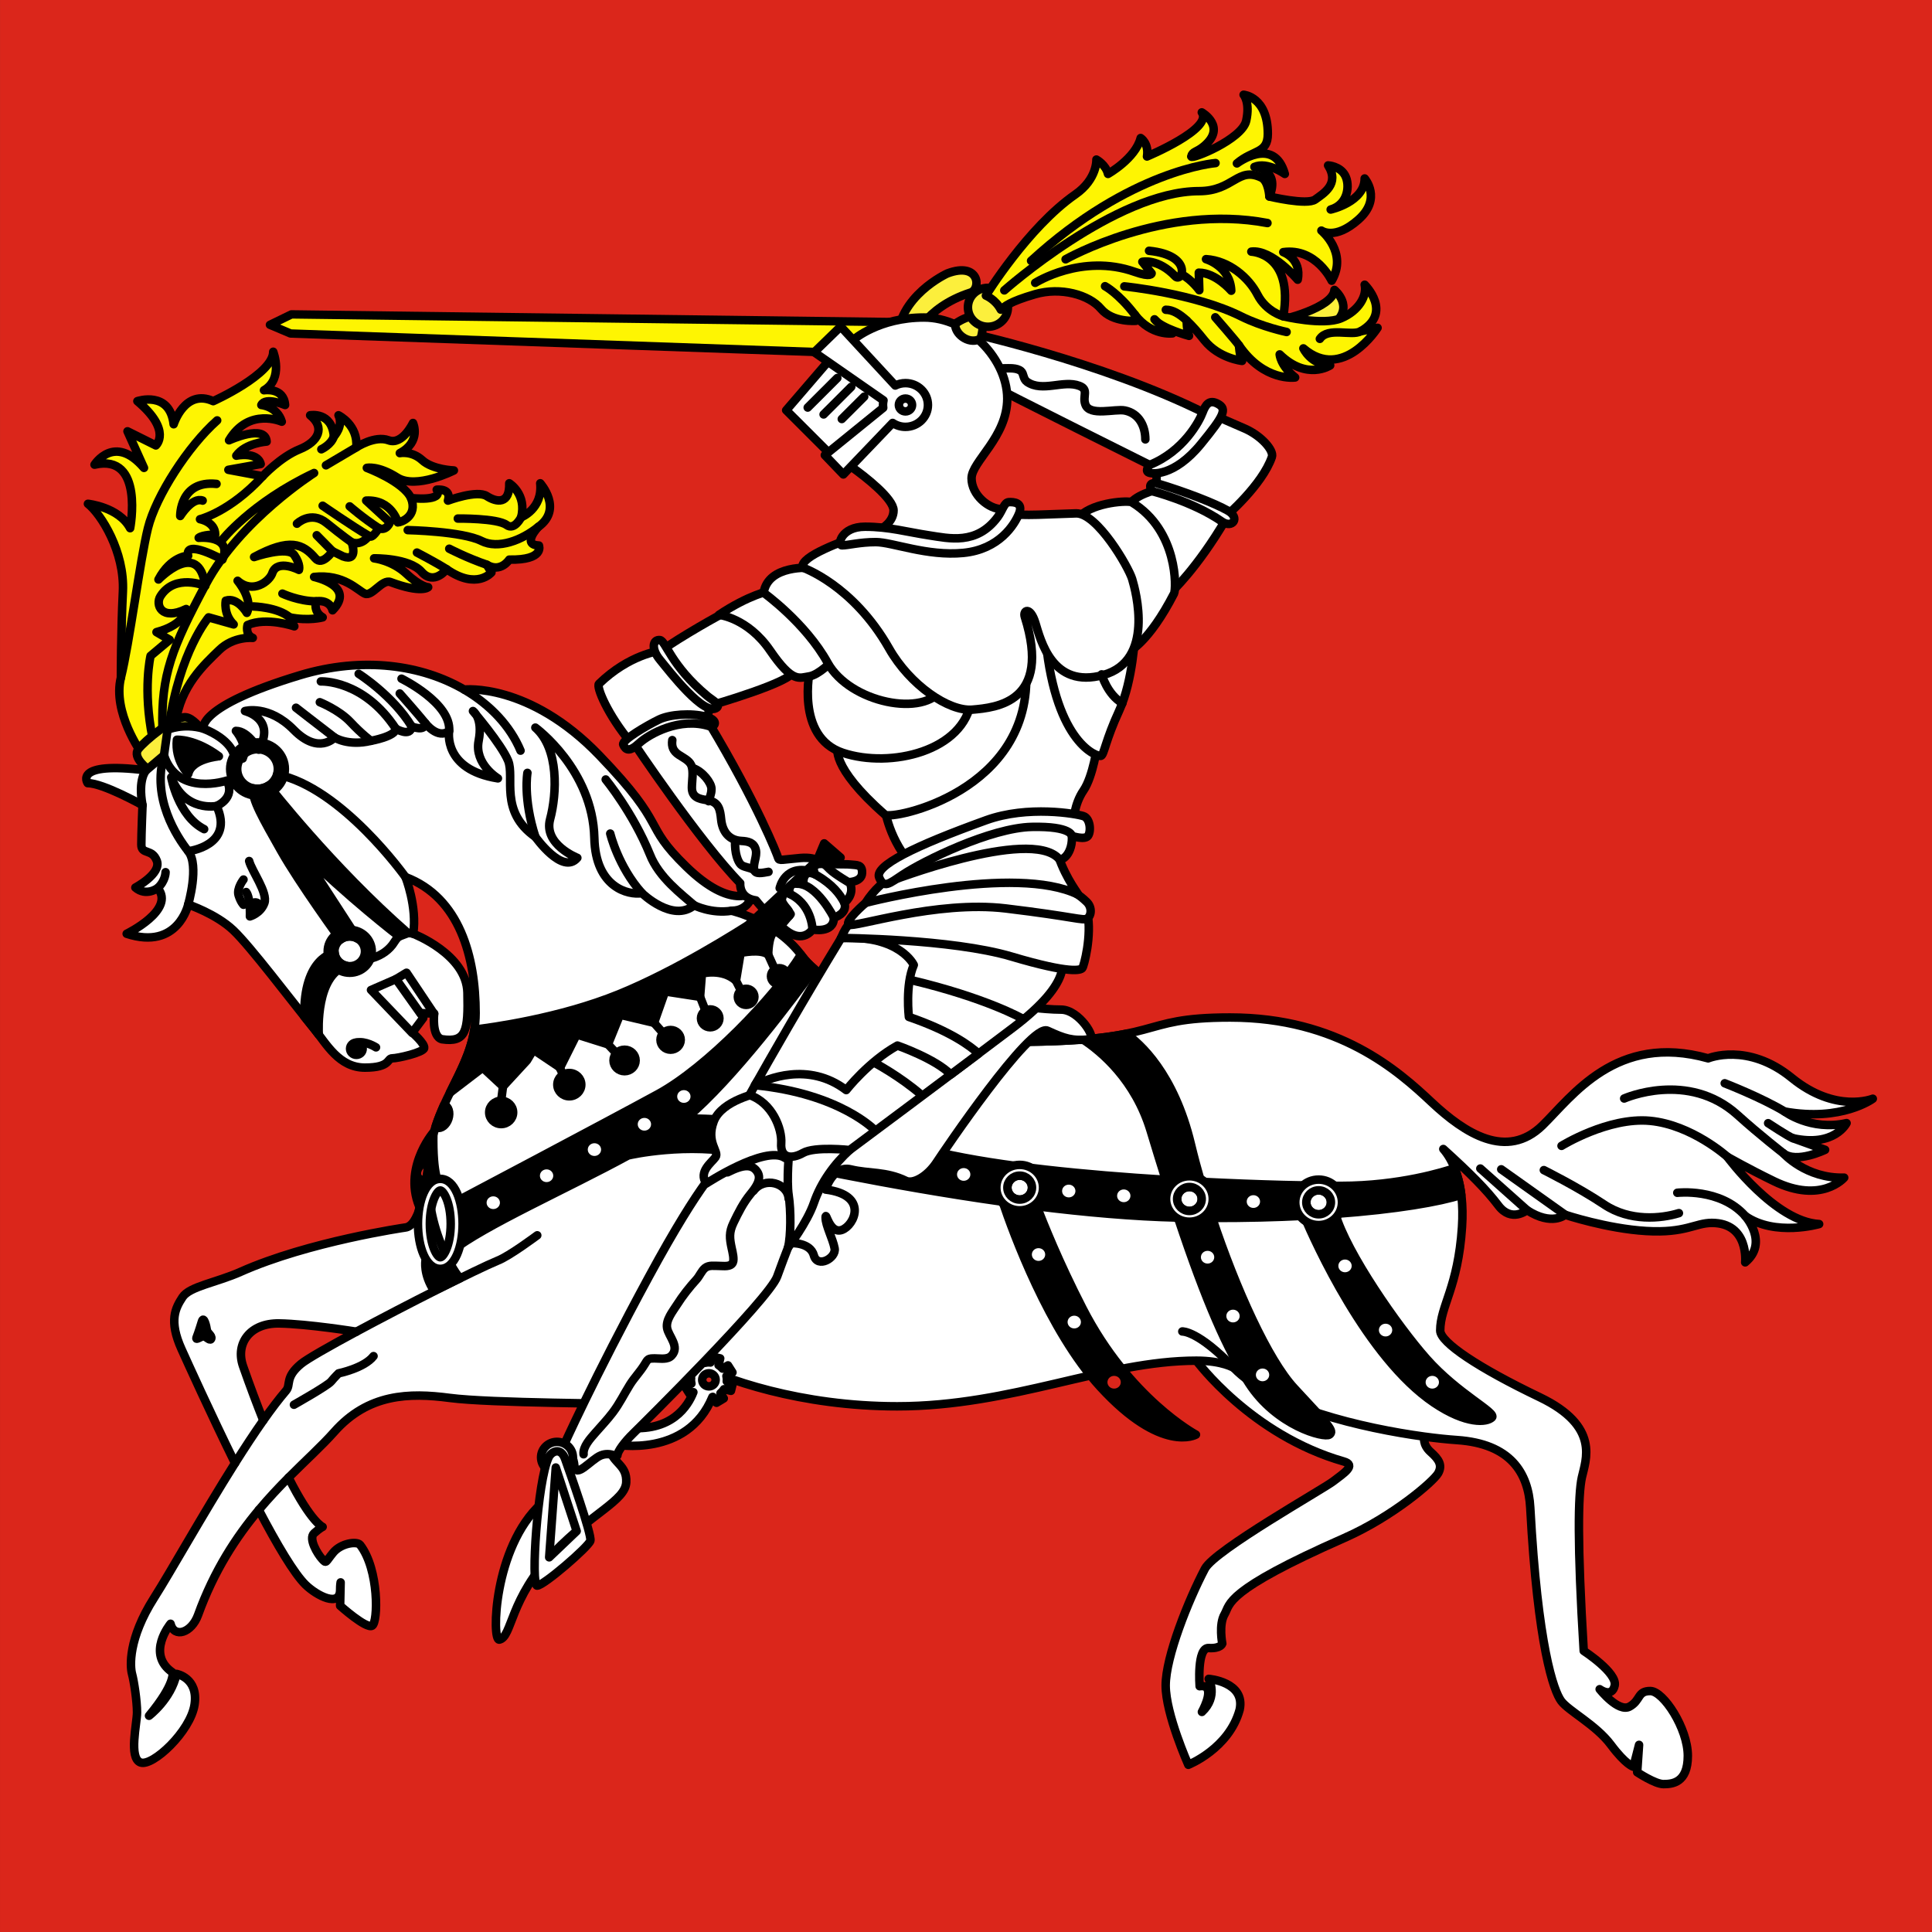 <?xml version="1.0" encoding="UTF-8" standalone="no"?>
<!-- Generator: Adobe Illustrator 27.1.1, SVG Export Plug-In . SVG Version: 6.00 Build 0)  -->

<svg
   xmlns:dc="http://purl.org/dc/elements/1.1/"
   xmlns:cc="http://creativecommons.org/ns#"
   xmlns:rdf="http://www.w3.org/1999/02/22-rdf-syntax-ns#"
   xmlns:svg="http://www.w3.org/2000/svg"
   xmlns="http://www.w3.org/2000/svg"
   xmlns:xlink="http://www.w3.org/1999/xlink"
   xmlns:sodipodi="http://sodipodi.sourceforge.net/DTD/sodipodi-0.dtd"
   xmlns:inkscape="http://www.inkscape.org/namespaces/inkscape"
   version="1.1"
   id="svg2780"
   x="0px"
   y="0px"
   viewBox="0 0 500 500"
   style="enable-background:new 0 0 500 500;"
   xml:space="preserve"
   sodipodi:docname="CHE Collex-Bossy Flag.svg"
   inkscape:version="0.92.3 (2405546, 2018-03-11)"><rect x="0" y="0" width="500" height="500" fill="#333333" stroke="none"/><defs
   id="defs192"><linearGradient
     id="linearGradient2893"><stop
       offset="0"
       style="stop-color:#ffffff;stop-opacity:0.314"
       id="stop2895" /><stop
       offset="0.19"
       style="stop-color:#ffffff;stop-opacity:0.251"
       id="stop2897" /><stop
       offset="0.6"
       style="stop-color:#6b6b6b;stop-opacity:0.125"
       id="stop2901" /><stop
       offset="1"
       style="stop-color:#000000;stop-opacity:0.125"
       id="stop2899" /></linearGradient><radialGradient
     gradientTransform="matrix(1.215,0,0,1.267,-839.192,-490.489)"
     gradientUnits="userSpaceOnUse"
     xlink:href="#linearGradient2893"
     id="radialGradient3236"
     fy="579.933"
     fx="858.042"
     r="300"
     cy="579.933"
     cx="858.042" /><radialGradient
     gradientTransform="matrix(1.215,0,0,1.267,-839.192,-490.489)"
     gradientUnits="userSpaceOnUse"
     xlink:href="#linearGradient2893"
     id="radialGradient3303"
     fy="579.933"
     fx="858.042"
     r="300"
     cy="579.933"
     cx="858.042" /><radialGradient
     gradientTransform="matrix(1.215,0,0,1.267,-1701.287,-184.693)"
     gradientUnits="userSpaceOnUse"
     xlink:href="#linearGradient2893"
     id="radialGradient3303-9"
     fy="579.933"
     fx="858.042"
     r="300"
     cy="579.933"
     cx="858.042" /></defs><sodipodi:namedview
   pagecolor="#ffffff"
   bordercolor="#666666"
   borderopacity="1"
   objecttolerance="10"
   gridtolerance="10"
   guidetolerance="10"
   inkscape:pageopacity="0"
   inkscape:pageshadow="2"
   inkscape:window-width="1920"
   inkscape:window-height="1017"
   id="namedview190"
   showgrid="false"
   inkscape:zoom="1"
   inkscape:cx="313.47528"
   inkscape:cy="275.2072"
   inkscape:window-x="-8"
   inkscape:window-y="-8"
   inkscape:window-maximized="1"
   inkscape:current-layer="svg2780" />
<style
   type="text/css"
   id="style2">
	.st0{fill:#25358C;}
	.st1{fill:#F8DA11;}
	.st2{fill:none;stroke:#000000;stroke-width:0.963;stroke-linecap:round;stroke-linejoin:round;}
	.st3{fill:#F8DA11;stroke:#000000;stroke-width:0.963;}
	.st4{fill:#F8DA11;stroke:#000000;stroke-width:0.963;stroke-miterlimit:6.434;}
	.st5{fill:#F8DA11;stroke:#000000;stroke-width:0.963;stroke-miterlimit:6.434;}
	.st6{fill:#F8DA11;stroke:#000000;stroke-width:0.963;stroke-miterlimit:6.434;}
	.st7{fill:#F8DA11;stroke:#000000;stroke-width:0.963;stroke-miterlimit:6.434;}
	.st8{fill:#F8DA11;stroke:#000000;stroke-width:0.963;stroke-miterlimit:6.434;}
	.st9{fill:#F8DA11;stroke:#000000;stroke-width:0.963;stroke-miterlimit:6.433;}
	.st10{fill:#F8DA11;stroke:#000000;stroke-width:0.963;stroke-miterlimit:6.434;}
	.st11{fill:#F8DA11;stroke:#000000;stroke-width:0.963;stroke-miterlimit:6.434;}
	.st12{fill:#F8DA11;stroke:#000000;stroke-width:0.963;stroke-miterlimit:6.434;}
	.st13{fill:#F8DA11;stroke:#000000;stroke-width:0.963;stroke-linecap:round;stroke-linejoin:round;}
</style>


<g
   style="stroke:#000000;stroke-width:1.443"
   id="g3306"
   transform="translate(364.595,-239.296)"><path
     style="fill:#db261b;fill-opacity:1;stroke:none;stroke-width:1.443"
     id="path1899"
     d="m -364.588,239.301 -0.003,499.995 499.997,-1e-4 7.2e-4,-499.995 z"
     inkscape:connector-curvature="0"
     sodipodi:nodetypes="ccccc" /><path
     style="fill:#fef502;fill-opacity:1;stroke:#000000;stroke-width:2.2;stroke-linecap:round;stroke-linejoin:round;stroke-miterlimit:4;stroke-dasharray:none"
     id="path2257"
     d="m -328.016,434.101 c 0,0 -7.509,-10.46 -5.29,-19.426 0,0 0,-11.955 0.512,-22.248 0.512,-10.293 -5.631,-20.09 -9.044,-22.746 0,0 8.019,0.831 10.921,6.309 0,0 3.754,-19.425 -9.215,-16.437 0,0 5.119,-8.135 12.798,0.83 l -4.266,-9.464 7.338,3.653 c 0,0 4.267,-3.819 -4.778,-11.457 0,0 8.361,-2.822 9.385,5.977 0,0 2.902,-9.298 10.239,-5.977 0,0 15.528,-6.973 15.528,-12.784 0,0 2.73,6.973 -2.389,9.962 0,0 5.12,-0.831 5.46,3.819 0,0 -5.12,-2.159 -6.143,0 0,0 4.095,0.333 5.29,4.317 0,0 -8.532,-3.819 -13.651,4.814 0,0 9.385,-4.317 9.727,0.333 0,0 -5.46,0.333 -7.849,3.653 0,0 5.46,-1.162 6.313,2.158 l -8.361,1.495 8.873,1.66 c 0,0 4.607,-4.98 9.557,-6.973 4.949,-1.992 6.654,-5.645 2.73,-8.8 0,0 5.632,-0.997 6.143,5.479 0,0 2.56,-2.656 1.195,-5.479 0,0 5.12,2.491 4.607,8.302 0,0 4.777,-3.155 8.361,-1.827 3.584,1.328 6.314,-4.483 6.314,-4.483 0,0 2.218,4.815 -3.413,7.803 0,0 3.071,-0.665 5.801,1.827 2.73,2.492 8.19,2.656 8.19,2.656 0,0 -9.727,4.98 -14.675,1.827 -4.948,-3.154 -7.85,-2.491 -7.85,-2.491 0,0 9.385,3.486 11.433,7.803 0,0 8.532,0.997 6.655,-2.158 0,0 3.925,-0.498 2.901,2.822 0,0 7.508,-2.822 10.068,-1.162 2.56,1.66 5.972,2.158 5.802,-3.321 0,0 4.607,2.823 3.072,8.8 0,0 5.631,-2.158 4.948,-8.8 0,0 5.971,6.641 -0.512,11.29 0,0 -4.436,4.649 0.171,4.815 0,0 1.536,3.819 -7.678,3.653 0,0 -2.219,3.487 -5.802,1.328 l 1.195,1.992 c 0,0 -3.785,4.603 -11.604,-0.831 0,0 -3.242,4.317 -6.484,0.664 -3.241,-3.653 -12.286,-3.486 -12.286,-3.486 0,0 4.607,0.498 8.361,3.985 3.753,3.486 5.631,3.486 5.631,3.486 0,0 -1.668,1.687 -9.727,-1.328 -2.218,-0.83 -4.778,3.819 -6.655,2.989 -1.877,-0.83 -5.46,-5.147 -13.14,-4.317 0,0 10.922,2.324 4.778,8.633 0,0 -0.512,-2.822 -4.266,-2.324 0,0 -0.853,2.656 1.707,4.15 0,0 -3.584,0.997 -8.532,0 l 1.195,2.325 c 0,0 -7.167,-2.491 -12.115,-0.333 0,0 -0.683,2.49 1.365,3.321 0,0 -4.948,-0.497 -8.703,3.155 -3.754,3.652 -10.068,9.297 -11.262,18.927 z"
     inkscape:connector-curvature="0" /><path
     style="fill:none;stroke:#000000;stroke-width:2.2;stroke-linecap:round;stroke-linejoin:round;stroke-miterlimit:4;stroke-dasharray:none"
     id="path2259"
     d="m -333.306,414.675 c 2.219,-8.966 4.948,-30.384 6.996,-38.685 2.048,-8.301 10.409,-21.252 17.917,-27.893"
     inkscape:connector-curvature="0" /><path
     style="fill:none;stroke:#000000;stroke-width:2.2;stroke-linecap:round;stroke-linejoin:round;stroke-miterlimit:4;stroke-dasharray:none"
     id="path2261"
     d="m -291.5,392.926 c 0,0 4.267,1.992 8.703,1.992"
     inkscape:connector-curvature="0" /><path
     style="fill:none;stroke:#000000;stroke-width:2.2;stroke-linecap:round;stroke-linejoin:round;stroke-miterlimit:4;stroke-dasharray:none"
     id="path2263"
     d="m -299.008,396.246 c 0,0 6.313,0.166 9.385,2.822"
     inkscape:connector-curvature="0" /><path
     style="fill:none;stroke:#000000;stroke-width:2.2;stroke-linecap:round;stroke-linejoin:round;stroke-miterlimit:4;stroke-dasharray:none"
     id="path2265"
     d="m -256.689,382.3 c 0,0 5.119,2.656 7.678,4.316"
     inkscape:connector-curvature="0" /><path
     style="fill:none;stroke:#000000;stroke-width:2.2;stroke-linecap:round;stroke-linejoin:round;stroke-miterlimit:4;stroke-dasharray:none"
     id="path2267"
     d="m -248.329,381.303 c 0,0 4.437,2.325 9.727,4.15"
     inkscape:connector-curvature="0" /><path
     style="fill:none;stroke:#000000;stroke-width:2.2;stroke-linecap:round;stroke-linejoin:round;stroke-miterlimit:4;stroke-dasharray:none"
     id="path2269"
     d="m -259.078,376.488 c 0,0 14.097,0.286 19.111,2.823 4.266,2.158 10.409,-0.167 14.675,-3.653"
     inkscape:connector-curvature="0" /><path
     style="fill:none;stroke:#000000;stroke-width:2.2;stroke-linecap:round;stroke-linejoin:round;stroke-miterlimit:4;stroke-dasharray:none"
     id="path2271"
     d="m -246.11,373.5 c 0,0 10.166,-0.135 12.627,1.661 2.048,1.494 3.754,-1.992 3.754,-1.992"
     inkscape:connector-curvature="0" /><path
     style="fill:none;stroke:#000000;stroke-width:2.2;stroke-linecap:round;stroke-linejoin:round;stroke-miterlimit:4;stroke-dasharray:none"
     id="path2273"
     d="m -258.225,368.187 c 1.877,4.815 -2.73,6.309 -3.413,6.309 0,0 -1.535,-5.977 -8.19,-5.645 l 6.143,5.645 c 0,0 -0.853,2.324 -2.901,1.494 0,0 -1.706,2.989 -2.56,1.992 0,0 -1.707,2.656 -4.437,1.661 0,0 1.877,5.146 -2.218,3.652 l -2.73,-1.328 c 0,0 -2.668,3.91 -4.437,1.827 -3.242,-3.819 -6.655,-5.313 -15.869,-0.333 0,0 8.703,-2.989 10.409,-0.498 1.707,2.491 1.195,3.819 1.195,3.819 0,0 -5.46,-2.822 -6.825,0.664 -0.683,2.324 -5.12,5.644 -9.044,2.158 0,0 4.095,4.814 2.389,8.302 0,0 -2.389,-4.15 -5.46,-3.155 0,0 -0.683,3.486 2.048,6.143 l -6.485,-1.827 c 0,0 -7.508,8.799 -10.238,28.059"
     inkscape:connector-curvature="0" /><line
     id="line2275"
     y2="381.967"
     x2="-278.532"
     y1="377.816"
     x1="-282.627"
     style="fill:none;stroke:#000000;stroke-width:2.2;stroke-linecap:round;stroke-linejoin:round;stroke-miterlimit:4;stroke-dasharray:none" /><path
     style="fill:none;stroke:#000000;stroke-width:2.2;stroke-linecap:round;stroke-linejoin:round;stroke-miterlimit:4;stroke-dasharray:none"
     id="path2277"
     d="m -287.745,374.828 c 0,0 3.584,-3.487 7.678,-0.167 4.094,3.321 6.484,4.981 6.484,4.981"
     inkscape:connector-curvature="0" /><path
     style="fill:none;stroke:#000000;stroke-width:2.2;stroke-linecap:round;stroke-linejoin:round;stroke-miterlimit:4;stroke-dasharray:none"
     id="path2279"
     d="m -281.09,370.179 c 0,0 7.678,5.313 11.945,7.803"
     inkscape:connector-curvature="0" /><path
     style="fill:none;stroke:#000000;stroke-width:2.2;stroke-linecap:round;stroke-linejoin:round;stroke-miterlimit:4;stroke-dasharray:none"
     id="path2281"
     d="m -274.095,370.345 c 0,0 3.413,2.989 7.508,5.645"
     inkscape:connector-curvature="0" /><line
     id="line2283"
     y2="355.071"
     x2="-272.388"
     y1="359.719"
     x1="-280.238"
     style="fill:none;stroke:#000000;stroke-width:2.2;stroke-linecap:round;stroke-linejoin:round;stroke-miterlimit:4;stroke-dasharray:none" /><path
     style="fill:none;stroke:#000000;stroke-width:2.2;stroke-linecap:round;stroke-linejoin:round;stroke-miterlimit:4;stroke-dasharray:none"
     id="path2285"
     d="m -281.432,355.569 c 0,0 2.56,-1.162 3.242,-3.321"
     inkscape:connector-curvature="0" /><path
     style="fill:none;stroke:#000000;stroke-width:2.2;stroke-linecap:round;stroke-linejoin:round;stroke-miterlimit:4;stroke-dasharray:none"
     id="path2287"
     d="m -296.62,362.542 c -8.532,9.297 -16.211,11.124 -16.211,11.124 0,0 3.925,0.664 3.925,3.985 0,0 -3.242,0 -4.266,0.83 0,0 8.874,-0.83 6.143,5.645 0,0 -9.897,-5.479 -8.874,-0.997 0,0 -4.437,0 -7.678,6.143 0,0 10.409,-10.791 12.115,1.661 0,0 -7.808,-3.344 -11.603,2.656 -1.365,2.158 0.171,6.474 6.655,3.321 0,0 -0.17,3.985 -7.678,5.977 l 3.413,1.992 -4.949,4.15 c 0,0 -2.048,8.634 0.512,21.252"
     inkscape:connector-curvature="0" /><path
     style="fill:none;stroke:#000000;stroke-width:2.2;stroke-linecap:round;stroke-linejoin:round;stroke-miterlimit:4;stroke-dasharray:none"
     id="path2289"
     d="m -308.563,364.534 c -9.556,-0.997 -9.385,8.302 -9.385,8.302 0,0 3.072,-4.981 5.802,-3.985"
     inkscape:connector-curvature="0" /><path
     style="fill:none;stroke:#000000;stroke-width:2.2;stroke-linecap:round;stroke-linejoin:round;stroke-miterlimit:4;stroke-dasharray:none"
     id="path2291"
     d="m -307.198,379.144 c 0,0 7.678,-9.796 23.889,-17.433 0,0 -19.112,12.12 -27.985,28.723 -8.873,16.604 -11.603,23.576 -11.262,37.357"
     inkscape:connector-curvature="0" /><path
     style="fill:#fcef3c;stroke:#000000;stroke-width:2.2;stroke-linecap:round;stroke-linejoin:round;stroke-miterlimit:4;stroke-dasharray:none"
     id="path2293"
     d="m -326.206,438.43 c 0,0 -4.28,-3.084 -2.581,-5.278 1.699,-2.194 9.276,-8.444 12.221,-8.235 1.797,0.127 3.922,2.925 3.922,2.925 z"
     inkscape:connector-curvature="0" /><path
     style="fill:none;stroke:#000000;stroke-width:2.2;stroke-linecap:round;stroke-linejoin:round;stroke-miterlimit:4;stroke-dasharray:none"
     id="path2295"
     d="m 77.474,513.195 c 5.073,1.423 10.711,3.901 16.994,7.749"
     inkscape:connector-curvature="0" /><path
     style="fill:#ffffff;stroke:#000000;stroke-width:2.2;stroke-linecap:round;stroke-linejoin:round;stroke-miterlimit:4;stroke-dasharray:none"
     id="path2297"
     d="m -54.972,591.433 c 0,0 14.063,19.199 38.152,26.097 3.32,0.951 8.59e-4,3.041 -2.734,5.132 -2.735,2.091 -30.69,17.83 -33.207,22.617 -4.297,8.172 -10.157,22.807 -10.157,30.219 0,7.412 5.861,20.526 5.861,20.526 0,0 10.548,-4.181 13.282,-14.254 1.562,-7.222 -8.009,-7.982 -8.009,-7.982 0,0 2.54,4.562 -1.758,8.552 0,0 2.933,-5.192 0.976,-6.462 -0.586,-0.38 -1.562,-0.19 -1.562,-0.19 0,0 -0.781,-10.073 2.344,-9.883 3.125,0.191 3.516,-1.141 3.516,-1.141 0,0 -0.977,-4.941 0.585,-7.602 1.562,-2.66 -0.231,-5.97 31.059,-19.766 12.501,-5.513 23.048,-14.635 24.221,-16.725 1.173,-2.09 0.196,-3.61 -1.952,-5.512 -2.148,-1.901 -1.644,-3.976 -1.644,-3.976 l -0.049,-2.769 -38.697,-15.384 -23.093,-16.195 -6.865,3.239 9.732,11.459 z"
     inkscape:connector-curvature="0" /><path
     style="fill:#ffffff;stroke:#000000;stroke-width:2.2;stroke-linecap:round;stroke-linejoin:round;stroke-miterlimit:4;stroke-dasharray:none"
     id="path2299"
     d="m 113.294,529.953 c -9.259,2.102 -16.048,-3.003 -16.048,-3.003 14.814,2.702 22.837,-3.304 22.837,-3.304 0,0 -9.566,3.904 -20.984,-5.405 -11.418,-9.308 -21.623,-5.046 -21.623,-5.046 -23.834,-6.683 -35.244,9.929 -42.876,17.357 -9.258,9.009 -20.06,2.102 -28.702,-6.006 -8.641,-8.108 -24.072,-21.92 -52.155,-21.92 -24.997,0 -15.738,6.305 -56.784,6.305 -18.517,0.301 -47.526,-13.212 -54.007,-22.22 -6.481,-9.008 -18.208,-11.711 -18.208,-11.711 4.938,0 5.555,-4.805 5.555,-4.805 0,0 -5.555,4.805 -17.282,-6.606 -11.727,-11.411 -4.32,-9.909 -22.529,-28.826 -18.209,-18.917 -34.947,-17.002 -34.947,-17.002 -10.852,-6.318 -26.044,-8.689 -42.513,-3.717 -26.849,8.107 -24.997,13.813 -24.997,13.813 -5.246,-1.501 -9.259,0.3 -9.259,0.3 l -0.926,6.606 -4.629,3.904 c -19.134,-2.402 -15.122,3.304 -15.122,3.304 4.012,0 14.197,5.705 14.197,5.705 0,0 -0.309,7.507 -0.309,10.209 0,2.702 2.777,0.901 4.012,4.203 1.235,3.303 -5.555,6.907 -5.555,6.907 2.777,2.402 5.77,0.142 5.77,0.142 4.716,5.62 -8.017,11.815 -8.017,11.815 13.321,4.359 15.916,-7.571 15.916,-7.571 0,0 7.192,2.409 11.672,6.653 4.48,4.244 14.737,17.894 20.985,25.581 3.124,3.843 6.367,9.981 13.086,9.981 6.72,0 5.659,-2.409 7.074,-2.409 1.414,0 8.017,-1.492 8.253,-2.638 0.236,-1.146 -3.066,-4.016 -3.066,-4.016 l 2.83,-3.786 -0.707,-1.261 3.537,0.115 c 0,0 -0.707,5.965 2.005,6.653 6.249,0.918 6.838,-2.064 6.603,-12.045 -0.235,-9.981 -14.034,-15.256 -14.034,-15.256 1.061,-6.998 -2.005,-14.683 -2.005,-14.683 14.03,5.277 18.156,20.763 18.156,35.217 0,13.765 -10.257,21.909 -11.907,36.478 -1.211,10.692 -2.948,18.698 -6.329,19.017 0,0 -25.002,3.62 -42.595,11.464 -6.215,2.77 -13.205,3.778 -15.018,6.55 -1.813,2.772 -3.625,6.047 -0.259,13.479 1.652,3.649 7.424,16.43 13.844,29.481 -8.325,13.2 -16.638,28.09 -20.964,34.89 -6.733,10.582 -6.215,17.762 -5.696,19.652 0.518,1.89 1.295,7.053 1.295,9.952 0,2.898 -2.202,11.841 0.906,12.975 3.108,1.133 12.947,-8.062 13.982,-14.991 1.036,-6.929 -4.661,-7.935 -4.661,-7.935 -1.425,6.551 -7.121,10.833 -7.121,10.833 6.992,-8.44 6.085,-11.212 6.085,-11.212 -6.992,-4.787 -0.518,-12.597 -0.518,-12.597 0.906,3.779 5.438,2.394 7.121,-2.268 4.149,-11.492 9.874,-20.19 15.722,-27.185 4.69,8.91 9.151,16.494 12.113,19.375 2.848,2.771 8.934,5.981 8.934,1.26 0,-1.26 0.129,-1.89 0.129,-1.89 l -0.129,6.047 c 0,0 6.732,6.047 8.286,5.165 1.554,-0.882 1.827,-14.511 -3.107,-20.911 -0.777,-1.008 -4.919,-0.504 -6.992,2.016 -2.072,2.521 -1.682,2.896 -2.848,1.638 -1.166,-1.258 -3.625,-5.292 -2.072,-6.677 1.553,-1.385 2.202,-1.638 2.202,-1.638 0,0 -2.97,-1.148 -8.815,-12.757 4.498,-4.521 8.669,-8.276 11.792,-11.806 8.803,-9.952 19.42,-10.204 29.906,-8.818 10.486,1.386 44.278,1.386 50.233,1.764 5.955,0.377 6.992,-2.393 6.473,-4.912 -0.518,-2.52 4.531,-6.677 4.531,-6.677 9.839,5.165 29.777,11.997 54.576,11.997 29.855,0 53.824,-11.808 77.429,-11.808 6.796,0 9.708,1.89 9.708,1.89 9.592,10.068 33.495,15.62 49.264,17.76 3.243,0.44 6.143,0.736 8.504,0.897 13.834,0.945 18.448,8.503 18.933,17.476 1.941,35.897 6.068,47.469 8.01,50.067 1.942,2.599 8.981,6.14 12.865,11.337 3.884,5.197 5.826,5.668 5.826,5.668 l 1.456,-5.668 -0.486,7.085 c 0,0 4.611,3.07 6.797,3.07 2.185,0 6.31,-0.237 6.31,-7.321 0,-7.084 -6.31,-16.768 -9.708,-16.768 -3.398,0 -2.427,2.362 -5.34,4.016 -2.913,1.654 -7.767,-4.487 -7.767,-4.487 0,0 3.155,2.362 3.883,-0.945 0.728,-3.307 -8.01,-8.974 -8.01,-8.974 -1.699,-27.867 -1.456,-40.384 -0.485,-44.871 0.971,-4.488 4.854,-13.225 -10.923,-20.783 -15.776,-7.558 -25.728,-14.17 -25.728,-17.241 0,-6.38 4.611,-11.1 5.638,-26.822 0.76,-11.637 -2.56,-17.533 -4.841,-20.164 6.919,6.274 11.14,10.498 14.246,14.617 3.395,4.504 7.407,1.201 7.407,1.201 6.481,4.204 9.875,1.201 9.875,1.201 0,0 10.802,3.602 20.985,4.203 10.184,0.601 12.653,-2.101 16.974,-2.101 9.69,0 8.641,10.209 8.641,10.209 6.173,-5.105 0,-12.01 0,-12.01 7.716,5.406 19.134,2.101 19.134,2.101 -11.418,-0.601 -23.763,-17.416 -23.763,-17.416 0,0 5.246,3.003 12.036,6.306 12.361,6.013 18.208,-0.901 18.208,-0.901 -9.876,0.301 -15.739,-6.306 -15.739,-6.306 3.395,2.702 10.802,-0.901 10.802,-0.901 l -8.333,-3.003 c 10.802,2.398 13.889,-3.908 13.889,-3.908 z m -399.96,62.299 c -4.273,3.527 -2.589,5.417 -3.884,6.929 -1.842,2.151 -3.834,4.782 -5.903,7.721 -1.613,-4.056 -3.367,-8.69 -5.231,-14.019 -2.072,-5.921 1.813,-11.212 9.322,-11.086 7.509,0.126 19.997,2.143 19.997,2.143 -7.11,3.829 -12.789,7.064 -14.3,8.313 z"
     inkscape:connector-curvature="0" /><path
     style="fill:none;stroke:#000000;stroke-width:2.2;stroke-linecap:round;stroke-linejoin:round;stroke-miterlimit:4;stroke-dasharray:none"
     id="path2301"
     d="m -45.264,593.323 c -9.223,-9.682 -13.35,-9.446 -13.35,-9.446"
     inkscape:connector-curvature="0" /><path
     style="fill:none;stroke:#000000;stroke-width:2.2;stroke-linecap:round;stroke-linejoin:round;stroke-miterlimit:4;stroke-dasharray:none"
     id="path2303"
     d="m -272.365,583.94 c 12.98,-6.99 30.726,-15.951 36.58,-18.393 2.978,-1.134 10.228,-6.551 10.228,-6.551"
     inkscape:connector-curvature="0" /><path
     style="fill:none;stroke:#000000;stroke-width:2.2;stroke-linecap:round;stroke-linejoin:round;stroke-miterlimit:4;stroke-dasharray:none"
     id="path2305"
     d="m -244.461,417.762 c 6.84,3.983 11.955,9.533 14.58,15.802"
     inkscape:connector-curvature="0" /><path
     style="fill:none;stroke:#000000;stroke-width:2.2;stroke-linecap:round;stroke-linejoin:round;stroke-miterlimit:4;stroke-dasharray:none"
     id="path2307"
     d="m -297.614,630.068 c 2.584,-3.093 5.193,-5.851 7.701,-8.373"
     inkscape:connector-curvature="0" /><path
     style="fill:none;stroke:#000000;stroke-width:2.2;stroke-linecap:round;stroke-linejoin:round;stroke-miterlimit:4;stroke-dasharray:none"
     id="path2309"
     d="m -296.453,606.901 c -2.369,3.364 -4.841,7.134 -7.313,11.052"
     inkscape:connector-curvature="0" /><line
     id="line2311"
     y2="552.472"
     x2="30.587"
     y1="541.714"
     x1="18.515"
     style="fill:none;stroke:#000000;stroke-width:2.2;stroke-linecap:round;stroke-linejoin:round;stroke-miterlimit:4;stroke-dasharray:none" /><line
     id="line2313"
     y2="553.675"
     x2="40.461"
     y1="541.917"
     x1="23.924"
     style="fill:none;stroke:#000000;stroke-width:2.2;stroke-linecap:round;stroke-linejoin:round;stroke-miterlimit:4;stroke-dasharray:none" /><path
     style="fill:none;stroke:#000000;stroke-width:2.2;stroke-linecap:round;stroke-linejoin:round;stroke-miterlimit:4;stroke-dasharray:none"
     id="path2315"
     d="m 34.952,542.119 c 0,0 8.947,4.453 15.604,8.907 6.657,4.454 14.772,3.644 19.349,2.227"
     inkscape:connector-curvature="0" /><path
     style="fill:none;stroke:#000000;stroke-width:2.2;stroke-linecap:round;stroke-linejoin:round;stroke-miterlimit:4;stroke-dasharray:none"
     id="path2317"
     d="m 69.488,547.989 c 0,0 11.124,-1.303 17.574,5.985"
     inkscape:connector-curvature="0" /><path
     style="fill:none;stroke:#000000;stroke-width:2.2;stroke-linecap:round;stroke-linejoin:round;stroke-miterlimit:4;stroke-dasharray:none"
     id="path2319"
     d="m 39.529,535.844 c 0,0 12.068,-7.49 22.886,-6.478 10.818,1.012 20.017,9.294 20.017,9.294"
     inkscape:connector-curvature="0" /><path
     style="fill:none;stroke:#000000;stroke-width:2.2;stroke-linecap:round;stroke-linejoin:round;stroke-miterlimit:4;stroke-dasharray:none"
     id="path2321"
     d="m 55.742,523.589 c 0,0 16.507,-7.34 29.336,4.251 5.826,5.264 11.859,9.92 11.859,9.92"
     inkscape:connector-curvature="0" /><path
     style="fill:none;stroke:#000000;stroke-width:2.2;stroke-linecap:round;stroke-linejoin:round;stroke-miterlimit:4;stroke-dasharray:none"
     id="path2323"
     d="m 92.997,529.974 c 0,0 5.325,3.514 6.408,3.883"
     inkscape:connector-curvature="0" /><path
     style="fill:none;stroke:#000000;stroke-width:2.2;stroke-linecap:round;stroke-linejoin:round;stroke-miterlimit:4;stroke-dasharray:none"
     id="path2325"
     d="m 81.763,519.65 c 0,0 9.45,3.657 15.483,7.3"
     inkscape:connector-curvature="0" /><path
     style="fill:none;stroke:#000000;stroke-width:2.2;stroke-linecap:round;stroke-linejoin:round;stroke-miterlimit:4;stroke-dasharray:none"
     id="path2327"
     d="m -245.707,570.055 c 0,0 -10.199,-13.061 -7.702,-32.091"
     inkscape:connector-curvature="0" /><path
     style="fill:none;stroke:#000000;stroke-width:2.2;stroke-linecap:round;stroke-linejoin:round;stroke-miterlimit:4;stroke-dasharray:none"
     id="path2329"
     d="m -315.894,473.381 c 0,0 2.953,-10.075 0.017,-13.788 -2.935,-3.713 -9.508,-13.689 -6.279,-24.829"
     inkscape:connector-curvature="0" /><path
     style="fill:none;stroke:#000000;stroke-width:2.2;stroke-linecap:round;stroke-linejoin:round;stroke-miterlimit:4;stroke-dasharray:none"
     id="path2331"
     d="m -315.876,459.593 c 0,0 12.037,-1.428 7.34,-11.711 0,0 -8.22,1.714 -11.743,-7.427 0,0 1.761,9.998 8.514,13.425"
     inkscape:connector-curvature="0" /><path
     style="fill:none;stroke:#000000;stroke-width:2.2;stroke-linecap:round;stroke-linejoin:round;stroke-miterlimit:4;stroke-dasharray:none"
     id="path2333"
     d="m -308.537,447.881 c 0,0 4.99,-2 2.642,-6.57 0,0 -12.738,4.307 -16.261,-6.547"
     inkscape:connector-curvature="0" /><path
     style="fill:none;stroke:#000000;stroke-width:2.2;stroke-linecap:round;stroke-linejoin:round;stroke-miterlimit:4;stroke-dasharray:none"
     id="path2335"
     d="m -281.56,415.651 c 0,0 10.97,-0.572 19.408,12.236"
     inkscape:connector-curvature="0" /><path
     style="fill:none;stroke:#000000;stroke-width:2.2;stroke-linecap:round;stroke-linejoin:round;stroke-miterlimit:4;stroke-dasharray:none"
     id="path2337"
     d="m -260.68,414.939 c 0,0 12.876,6.292 12.326,13.519"
     inkscape:connector-curvature="0" /><path
     style="fill:none;stroke:#000000;stroke-width:2.2;stroke-linecap:round;stroke-linejoin:round;stroke-miterlimit:4;stroke-dasharray:none"
     id="path2339"
     d="m -271.772,413.68 c 0,0 8.836,5.588 13.73,13.635"
     inkscape:connector-curvature="0" /><path
     style="fill:none;stroke:#000000;stroke-width:2.2;stroke-linecap:round;stroke-linejoin:round;stroke-miterlimit:4;stroke-dasharray:none"
     id="path2341"
     d="m -261.141,418.77 c 0,0 4.469,5.031 6.622,7.688"
     inkscape:connector-curvature="0" /><path
     style="stroke:#000000;stroke-width:2.2;stroke-linecap:round;stroke-linejoin:round;stroke-miterlimit:4;stroke-dasharray:none"
     id="path2343"
     d="m -315.876,439.598 c 0,0 -3.524,-3.428 -2.935,-8.855 0,0 4.698,-0.286 10.862,4.285 0,-8.4e-4 -7.046,0.571 -7.927,4.57 z"
     inkscape:connector-curvature="0" /><path
     style="fill:none;stroke:#000000;stroke-width:2.2;stroke-linecap:round;stroke-linejoin:round;stroke-miterlimit:4;stroke-dasharray:none"
     id="path2345"
     d="m -321.748,465.02 c 0,0 0.022,2.235 -2.045,4.117"
     inkscape:connector-curvature="0" /><path
     style="fill:none;stroke:#000000;stroke-width:2.2;stroke-linecap:round;stroke-linejoin:round;stroke-miterlimit:4;stroke-dasharray:none"
     id="path2347"
     d="m -326.785,438.668 c 0,0 -2.191,2.233 -0.926,9.009"
     inkscape:connector-curvature="0" /><path
     style="fill:none;stroke:#000000;stroke-width:2.2;stroke-linecap:round;stroke-linejoin:round;stroke-miterlimit:4;stroke-dasharray:none"
     id="path2349"
     d="m -311.972,427.858 c 7.134,2.829 7.838,6.597 7.838,6.597 l 2.348,1.142 c 1.468,-3.428 -1.761,-7.141 -1.761,-7.141 3.229,0 5.871,4.856 5.871,4.856 4.697,-7.998 -3.523,-9.998 -3.523,-9.998 0,0 6.164,-1.714 12.623,4.856 6.459,6.57 10.569,1.999 10.569,1.999 0,0 3.523,2.286 9.394,0.857 0,0 6.459,-1.142 6.459,-3.142 0,0 3.816,2.285 4.11,-0.571 0,0 3.523,1.428 3.523,-0.857 0,0 3.229,4.284 6.165,1.999 0,0 -1.761,9.999 12.623,12.283 0,0 -6.164,-3.713 -4.99,-9.712 1.174,-5.999 -1.468,-7.713 -1.468,-7.713 0,0 7.34,8.569 9.101,12.855 1.761,4.285 -2.348,13.14 7.046,19.709 0,0 7.046,9.998 10.862,5.428 0,0 -8.807,-3.428 -7.046,-9.998 1.761,-6.569 2.349,-18.281 -3.816,-23.709 0,0 14.861,10.822 15.266,28.565 0.294,12.854 8.807,14.853 12.33,14.282 0,0 7.927,7.713 13.505,3.142 0,0 4.394,2.252 9.684,1.412"
     inkscape:connector-curvature="0" /><path
     style="fill:none;stroke:#000000;stroke-width:2.2;stroke-linecap:round;stroke-linejoin:round;stroke-miterlimit:4;stroke-dasharray:none"
     id="path2351"
     d="m -287.987,422.458 c 0,0 5.872,4.571 9.981,7.713"
     inkscape:connector-curvature="0" /><path
     style="fill:none;stroke:#000000;stroke-width:2.2;stroke-linecap:round;stroke-linejoin:round;stroke-miterlimit:4;stroke-dasharray:none"
     id="path2353"
     d="m -281.821,421.03 c 0,0 4.99,1.999 7.927,5.141 2.936,3.142 5.284,4.856 5.284,4.856"
     inkscape:connector-curvature="0" /><path
     style="fill:none;stroke:#000000;stroke-width:2.2;stroke-linecap:round;stroke-linejoin:round;stroke-miterlimit:4;stroke-dasharray:none"
     id="path2355"
     d="m -228.097,439.311 c 0,0 -1.175,6.571 2.055,16.568"
     inkscape:connector-curvature="0" /><path
     style="fill:none;stroke:#000000;stroke-width:2.2;stroke-linecap:round;stroke-linejoin:round;stroke-miterlimit:4;stroke-dasharray:none"
     id="path2357"
     d="m -206.666,455.022 c 0,0 2.054,8.569 8.219,15.425"
     inkscape:connector-curvature="0" /><path
     style="fill:none;stroke:#000000;stroke-width:2.2;stroke-linecap:round;stroke-linejoin:round;stroke-miterlimit:4;stroke-dasharray:none"
     id="path2359"
     d="m -207.84,441.026 c 0,0 7.046,8.569 11.449,19.424 2.349,5.999 8.22,10.283 11.449,13.14"
     inkscape:connector-curvature="0" /><polyline
     transform="matrix(1.026,0,0,0.999,-342.77,263.318)"
     id="polyline2361"
     points="       84.768,238.488 78.616,229.596 72.326,232.41 82.7,243.542 "
     style="fill:none;stroke:#000000;stroke-width:2.173;stroke-linecap:round;stroke-linejoin:round;stroke-miterlimit:4;stroke-dasharray:none" /><polyline
     transform="matrix(1.026,0,0,0.999,-342.77,263.318)"
     id="polyline2363"
     points="       88.213,238.603 81.265,227.94 78.616,229.596 "
     style="fill:none;stroke:#000000;stroke-width:2.173;stroke-linecap:round;stroke-linejoin:round;stroke-miterlimit:4;stroke-dasharray:none" /><path
     style="fill:#ffffff;stroke:#000000;stroke-width:2.2;stroke-linecap:round;stroke-linejoin:round;stroke-miterlimit:4;stroke-dasharray:none"
     id="path2365"
     d="m -274.084,479.946 c -3.15,0 -5.705,2.485 -5.705,5.551 0,3.066 2.554,5.551 5.705,5.551 3.151,0 5.705,-2.485 5.705,-5.551 0,-3.066 -2.555,-5.551 -5.705,-5.551 z m 0,9.398 c -2.183,0 -3.955,-1.723 -3.955,-3.848 0,-2.125 1.77,-3.848 3.955,-3.848 2.184,0 3.955,1.723 3.955,3.848 -8.6e-4,2.124 -1.772,3.848 -3.955,3.848 z"
     inkscape:connector-curvature="0" /><path
     style="stroke:#000000;stroke-width:2.2;stroke-linecap:round;stroke-linejoin:round;stroke-miterlimit:4;stroke-dasharray:none"
     id="path2367"
     d="m -282.093,507.094 c -0.069,-1.164 -0.743,-15.359 7.109,-17.851 l 0.009,-0.005 c -1.64,-0.369 -2.874,-1.729 -3.028,-3.397 l -0.061,0.032 c 0,0 -8.061,1.025 -7.773,16.499 0.919,1.157 1.794,2.251 2.6,3.244 0.378,0.464 0.756,0.963 1.143,1.479 z"
     inkscape:connector-curvature="0" /><path
     style="fill:none;stroke:#000000;stroke-width:2.2;stroke-linecap:round;stroke-linejoin:round;stroke-miterlimit:4;stroke-dasharray:none"
     id="path2369"
     d="m -257.653,480.952 c 0,0 -2.957,-1.044 -4.816,2.025 -2.774,4.578 -8.273,4.723 -8.273,4.723"
     inkscape:connector-curvature="0" /><path
     style="fill:none;stroke:#000000;stroke-width:2.2;stroke-linecap:round;stroke-linejoin:round;stroke-miterlimit:4;stroke-dasharray:none"
     id="path2371"
     d="m -300.111,462.127 c 0.59,2.486 4.913,8.221 3.93,10.897 -0.983,2.676 -3.734,3.441 -3.734,3.441 0,0 0.196,-4.781 -0.982,-6.309"
     inkscape:connector-curvature="0" /><ellipse
     style="stroke:#000000;stroke-width:2.2;stroke-linecap:round;stroke-linejoin:round;stroke-miterlimit:4;stroke-dasharray:none"
     id="circle2373"
     cy="473.981"
     cx="-298.539"
     rx="1.179"
     ry="1.147" /><path
     style="fill:#ffffff;stroke:#000000;stroke-width:2.2;stroke-linecap:round;stroke-linejoin:round;stroke-miterlimit:4;stroke-dasharray:none"
     id="path2375"
     d="m -297.95,431.43 c -3.908,0 -7.078,3.083 -7.078,6.887 0,3.804 3.168,6.887 7.078,6.887 3.909,0 7.078,-3.083 7.078,-6.887 0,-3.804 -3.168,-6.887 -7.078,-6.887 z m 0,12.007 c -2.907,0 -5.262,-2.293 -5.262,-5.12 0,-2.828 2.357,-5.12 5.262,-5.12 2.906,0 5.262,2.292 5.262,5.12 8.6e-4,2.827 -2.356,5.12 -5.262,5.12 z"
     inkscape:connector-curvature="0" /><path
     style="fill:none;stroke:#000000;stroke-width:2.2;stroke-linecap:round;stroke-linejoin:round;stroke-miterlimit:4;stroke-dasharray:none"
     id="path2377"
     d="m -259.658,466.27 c 0,0 -16.515,-23.186 -33.21,-26.541"
     inkscape:connector-curvature="0" /><path
     style="fill:none;stroke:#000000;stroke-width:2.2;stroke-linecap:round;stroke-linejoin:round;stroke-miterlimit:4;stroke-dasharray:none"
     id="path2379"
     d="m -301.579,466.919 c 0,0 -1.815,2.295 -1.27,4.061 0.545,1.766 1.27,2.473 1.27,2.473"
     inkscape:connector-curvature="0" /><ellipse
     style="stroke:#000000;stroke-width:2.2;stroke-linecap:round;stroke-linejoin:round;stroke-miterlimit:4;stroke-dasharray:none"
     id="circle2381"
     cy="510.707"
     cx="-272.363"
     rx="1.633"
     ry="1.589" /><path
     style="fill:none;stroke:#000000;stroke-width:2.2;stroke-linecap:round;stroke-linejoin:round;stroke-miterlimit:4;stroke-dasharray:none"
     id="path2383"
     d="m -267.282,510.353 c 0,0 -2.722,-1.767 -5.082,-1.236"
     inkscape:connector-curvature="0" /><path
     style="stroke:#000000;stroke-width:2.2;stroke-linecap:round;stroke-linejoin:round;stroke-miterlimit:4;stroke-dasharray:none"
     id="path2385"
     d="m -295.053,442.587 c -0.831,0.534 -1.825,0.85 -2.895,0.85 -0.368,0 -0.728,-0.038 -1.075,-0.108 l -0.085,0.071 c -0.338,2.791 2.531,7.718 7.256,16.09 4.708,8.343 15.273,22.873 15.352,22.982 0.67,-0.508 1.502,-0.823 2.416,-0.823 0.775,0 1.492,0.225 2.102,0.6 l -14.978,-23.088 c 12.149,12.151 25.65,22.495 25.65,22.495 l 2.283,-0.871 c -19.656,-17.163 -35.884,-38.013 -36.027,-38.198 z"
     inkscape:connector-curvature="0" /><path
     style="stroke:#000000;stroke-width:2.2;stroke-linecap:round;stroke-linejoin:round;stroke-miterlimit:4;stroke-dasharray:none"
     id="path2387"
     d="m -312.322,581.241 c 0,0 -0.916,3.006 -1.373,4.119 -0.458,1.113 1.258,-0.444 1.945,-0.223 0.687,0.222 1.602,1.337 1.831,0.557 0.229,-0.78 -1.029,-1.337 -1.144,-2.227 -0.115,-0.89 -0.801,-3.674 -1.258,-2.227 z"
     inkscape:connector-curvature="0" /><path
     style="fill:none;stroke:#000000;stroke-width:2.2;stroke-linecap:round;stroke-linejoin:round;stroke-miterlimit:4;stroke-dasharray:none"
     id="path2389"
     d="m -288.521,602.841 c 0,0 8.696,-4.898 9.612,-6.013 0.916,-1.115 1.946,-2.115 1.946,-2.115 0,0 6.637,-1.337 9.039,-4.454"
     inkscape:connector-curvature="0" /><path
     style="stroke:#000000;stroke-width:2.2;stroke-linecap:round;stroke-linejoin:round;stroke-miterlimit:4;stroke-dasharray:none"
     id="path2391"
     d="m -171.5,495.19 c -1.185,0 -2.145,0.935 -2.145,2.087 0,1.152 0.961,2.087 2.145,2.087 1.184,0 2.145,-0.935 2.145,-2.087 0,-1.152 -0.96,-2.087 -2.145,-2.087 z m -9.295,5.333 c -1.317,0 -2.383,1.039 -2.383,2.319 0,1.28 1.067,2.319 2.383,2.319 1.316,0 2.383,-1.039 2.383,-2.319 0,-1.28 -1.066,-2.319 -2.383,-2.319 z m -10.248,5.335 c -1.448,0 -2.621,1.142 -2.621,2.551 0,1.408 1.174,2.551 2.621,2.551 1.447,0 2.621,-1.142 2.621,-2.551 0,-1.408 -1.173,-2.551 -2.621,-2.551 z m 28.123,-16.001 c -1.185,0 -2.145,0.935 -2.145,2.087 0,1.152 0.961,2.087 2.145,2.087 1.184,0 2.145,-0.935 2.145,-2.087 0,-1.152 -0.961,-2.087 -2.145,-2.087 z m -71.973,34.32 c -1.711,0 -3.099,1.35 -3.099,3.015 0,1.665 1.388,3.015 3.099,3.015 1.711,0 3.099,-1.35 3.099,-3.015 0,-1.665 -1.388,-3.015 -3.099,-3.015 z m 31.935,-13.217 c -1.58,0 -2.861,1.246 -2.861,2.783 0,1.537 1.281,2.783 2.861,2.783 1.58,0 2.861,-1.246 2.861,-2.783 0,-1.537 -1.281,-2.783 -2.861,-2.783 z m -46.692,14.278 c -0.834,1.844 -1.606,3.749 -2.246,5.763 0.104,0.06 0.208,0.117 0.325,0.152 1.152,0.349 2.509,-0.696 3.032,-2.333 0.517,-1.623 0.019,-3.217 -1.112,-3.582 z m 32.392,-8.249 c -1.711,0 -3.099,1.35 -3.099,3.015 0,1.665 1.388,3.015 3.099,3.015 1.711,0 3.099,-1.35 3.099,-3.015 0,-1.665 -1.388,-3.015 -3.099,-3.015 z"
     inkscape:connector-curvature="0" /><line
     id="line2393"
     y2="524.176"
     x2="-234.894"
     y1="520.466"
     x1="-234.418"
     style="stroke:#000000;stroke-width:2.2;stroke-linecap:round;stroke-linejoin:round;stroke-miterlimit:4;stroke-dasharray:none" /><path
     style="stroke:#000000;stroke-width:2.2;stroke-linecap:round;stroke-linejoin:round;stroke-miterlimit:4;stroke-dasharray:none"
     id="path2395"
     d="m -182.939,491.248 c 0,0 5.243,-1.392 8.818,1.855 l 1.192,-7.188 c 0,0 5.243,-1.159 7.15,0.463 0,0 0,-5.101 1.668,-6.029 l -0.609,-0.719 c -1.431,-0.915 -2.844,-1.67 -4.151,-2.286 -4.763,3.102 -20.724,13.207 -35.518,19.237 -15.442,6.295 -33.258,8.677 -37.452,9.173 -0.94,5.986 -3.701,11.014 -6.319,16.34 l 8.499,-6.498 5.243,4.869 6.196,-6.725 1.668,-2.783 6.912,4.638 4.29,-8.579 8.103,2.551 3.099,-7.653 8.818,2.087 2.861,-8.116 9.056,1.391 z"
     inkscape:connector-curvature="0" /><line
     id="line2397"
     y2="517.24"
     x2="-218.956"
     y1="515.853"
     x1="-219.621"
     style="stroke:#000000;stroke-width:2.2;stroke-linecap:round;stroke-linejoin:round;stroke-miterlimit:4;stroke-dasharray:none" /><line
     id="line2399"
     y2="511.876"
     x2="-205.079"
     y1="509.567"
     x1="-207.249"
     style="stroke:#000000;stroke-width:2.2;stroke-linecap:round;stroke-linejoin:round;stroke-miterlimit:4;stroke-dasharray:none" /><line
     id="line2401"
     y2="506.421"
     x2="-193.198"
     y1="504.002"
     x1="-195.333"
     style="stroke:#000000;stroke-width:2.2;stroke-linecap:round;stroke-linejoin:round;stroke-miterlimit:4;stroke-dasharray:none" /><line
     id="line2403"
     y2="500.686"
     x2="-182.078"
     y1="497.277"
     x1="-183.417"
     style="stroke:#000000;stroke-width:2.2;stroke-linecap:round;stroke-linejoin:round;stroke-miterlimit:4;stroke-dasharray:none" /><line
     id="line2405"
     y2="495.6"
     x2="-172.859"
     y1="493.102"
     x1="-174.122"
     style="stroke:#000000;stroke-width:2.2;stroke-linecap:round;stroke-linejoin:round;stroke-miterlimit:4;stroke-dasharray:none" /><line
     id="line2407"
     y2="490.052"
     x2="-164.115"
     y1="486.378"
     x1="-165.78"
     style="stroke:#000000;stroke-width:2.2;stroke-linecap:round;stroke-linejoin:round;stroke-miterlimit:4;stroke-dasharray:none" /><path
     style="stroke:#000000;stroke-width:2.2;stroke-linecap:round;stroke-linejoin:round;stroke-miterlimit:4;stroke-dasharray:none"
     id="path2409"
     d="m -250.858,545.856 c 0,0 -1.824,-1.951 -1.581,-13.489 0,0 -8.878,10.236 -2.676,21.18 l 1.582,-4.26 z m -5.26,-1.538 c -0.837,-0.679 -0.754,-2.118 0.184,-3.214 0.939,-1.096 2.379,-1.433 3.217,-0.753 0.837,0.679 0.755,2.118 -0.184,3.214 -0.938,1.096 -2.378,1.432 -3.217,0.753 z m 260.685,46.598 c -7.389,-8.339 -20.672,-27.368 -23.572,-37.465 15.977,-1.168 27.028,-3.125 32.585,-4.918 -0.35,-2.8 -0.975,-5.076 -1.711,-6.907 -2.54,0.872 -14.223,4.573 -29.467,4.573 -7.057,0 -20.592,-0.266 -36.197,-1.055 -0.966,-3.326 -1.84,-6.592 -2.591,-9.729 -4.389,-18.338 -13.272,-26.125 -16.778,-28.572 -2.858,0.576 -6.378,1.098 -11.159,1.476 4.675,3.079 13.528,10.4 17.507,23.608 1.362,4.521 2.664,8.746 3.914,12.706 -20.414,-1.254 -42.775,-3.413 -58.347,-6.998 -30.295,-6.973 -53.753,-8.878 -65.818,-8.88 12.344,-10.318 28.22,-31.71 33.245,-38.663 -1.356,-1.169 -2.456,-2.308 -3.228,-3.381 -0.084,-0.116 -0.171,-0.227 -0.257,-0.341 -6.914,11.097 -24.384,29.182 -36.954,36.042 -13.364,7.294 -51.826,27.592 -51.826,27.592 l -0.481,6.337 -1.26,6.836 c 8.49,-6.759 29.838,-16.136 46.06,-24.997 l 0.01,0.09 c 0,0 14.993,-3.489 29.661,-0.318 9.556,2.066 37.232,8.169 66.988,12.348 2.698,8.013 11.932,33.361 25.254,47.909 15.972,17.442 24.773,12.368 24.773,12.368 0,0 -17.29,-9.223 -29.336,-32.665 -6.302,-12.263 -10.063,-21.819 -11.877,-26.442 12.484,1.557 25.053,2.679 36.557,2.94 7.309,22.011 12.825,34.302 18.345,42.847 7.17,11.099 19.558,14.272 20.86,13.32 1.302,-0.952 0,-2.22 -9.127,-12.051 -6.741,-7.262 -15.083,-25.603 -21.216,-44.025 8.691,0.015 16.621,-0.19 23.757,-0.552 2.887,6.804 16.295,36.699 33.637,48.382 8.475,5.709 13.69,5.075 14.993,3.807 1.303,-1.268 -8.797,-6.027 -16.946,-15.223 z M -236.938,553.301 c -1.56,0 -2.825,-1.23 -2.825,-2.748 0,-1.518 1.264,-2.748 2.825,-2.748 1.56,0 2.825,1.23 2.825,2.748 0,1.518 -1.264,2.748 -2.825,2.748 z m 13.798,-6.978 c -1.56,0 -2.825,-1.23 -2.825,-2.748 0,-1.518 1.264,-2.748 2.825,-2.748 1.56,0 2.825,1.23 2.825,2.748 0,1.518 -1.264,2.748 -2.825,2.748 z m 12.386,-6.766 c -1.56,0 -2.825,-1.23 -2.825,-2.748 0,-1.518 1.264,-2.748 2.825,-2.748 1.56,0 2.825,1.23 2.825,2.748 0,1.518 -1.264,2.748 -2.825,2.748 z m 12.929,-6.554 c -1.56,0 -2.825,-1.23 -2.825,-2.748 0,-1.518 1.264,-2.748 2.825,-2.748 1.56,0 2.825,1.23 2.825,2.748 0,1.518 -1.264,2.748 -2.825,2.748 z m 7.388,-9.937 c 0,-1.518 1.264,-2.748 2.825,-2.748 1.56,0 2.825,1.23 2.825,2.748 0,1.518 -1.264,2.748 -2.825,2.748 -1.56,0 -2.825,-1.23 -2.825,-2.748 z m 75.245,22.92 c -1.561,0 -2.826,-1.23 -2.826,-2.748 0,-1.518 1.264,-2.748 2.826,-2.748 1.561,0 2.826,1.23 2.826,2.748 0,1.518 -1.264,2.748 -2.826,2.748 z m 38.928,48.281 c 1.561,0 2.826,1.23 2.826,2.749 0,1.519 -1.264,2.749 -2.826,2.749 -1.561,0 -2.826,-1.23 -2.826,-2.749 0,-1.519 1.266,-2.749 2.826,-2.749 z m -27.619,-47.619 c 0,-1.709 1.425,-3.095 3.182,-3.095 1.757,0 3.182,1.386 3.182,3.095 0,1.709 -1.425,3.095 -3.182,3.095 -1.757,0 -3.182,-1.386 -3.182,-3.095 z m 17.304,32.045 c 1.561,0 2.826,1.23 2.826,2.749 0,1.519 -1.264,2.749 -2.826,2.749 -1.561,0 -2.826,-1.23 -2.826,-2.749 0,-1.519 1.266,-2.749 2.826,-2.749 z m -9.247,-17.476 c 1.561,0 2.826,1.23 2.826,2.749 0,1.519 -1.264,2.749 -2.826,2.749 -1.561,0 -2.826,-1.23 -2.826,-2.749 0,-1.519 1.264,-2.749 2.826,-2.749 z m 7.825,-10.941 c -1.561,0 -2.826,-1.23 -2.826,-2.748 0,-1.518 1.264,-2.748 2.826,-2.748 1.561,0 2.826,1.23 2.826,2.748 0,1.518 -1.266,2.748 -2.826,2.748 z m 14.237,1.239 c -1.561,0 -2.826,-1.23 -2.826,-2.748 0,-1.518 1.264,-2.748 2.826,-2.748 1.561,0 2.826,1.23 2.826,2.748 0,1.518 -1.266,2.748 -2.826,2.748 z m 35.915,40.849 c 1.561,0 2.826,1.23 2.826,2.749 0,1.519 -1.264,2.749 -2.826,2.749 -1.561,0 -2.826,-1.23 -2.826,-2.749 0,-1.519 1.264,-2.749 2.826,-2.749 z M -59.956,549.591 c 0,-1.709 1.425,-3.095 3.182,-3.095 1.757,0 3.182,1.386 3.182,3.095 0,1.709 -1.425,3.096 -3.182,3.096 -1.757,0 -3.182,-1.387 -3.182,-3.096 z m 14.46,27.546 c 1.561,0 2.826,1.23 2.826,2.749 0,1.519 -1.264,2.749 -2.826,2.749 -1.561,0 -2.826,-1.23 -2.826,-2.749 0,-1.519 1.264,-2.749 2.826,-2.749 z m -3.754,-12.478 c 0,1.519 -1.264,2.749 -2.826,2.749 -1.561,0 -2.826,-1.23 -2.826,-2.749 0,-1.519 1.264,-2.749 2.826,-2.749 1.561,0 2.826,1.23 2.826,2.749 z m 9.032,-11.654 c -1.561,0 -2.826,-1.231 -2.826,-2.749 0,-1.518 1.264,-2.748 2.826,-2.748 1.561,0 2.826,1.23 2.826,2.748 0,1.518 -1.264,2.749 -2.826,2.749 z m 16.88,0.547 c -1.757,0 -3.182,-1.386 -3.182,-3.095 0,-1.709 1.425,-3.095 3.182,-3.095 1.757,0 3.182,1.386 3.182,3.095 0,1.709 -1.425,3.095 -3.182,3.095 z m 6.832,16.105 c -1.561,0 -2.826,-1.23 -2.826,-2.749 0,-1.519 1.264,-2.749 2.826,-2.749 1.561,0 2.826,1.23 2.826,2.749 0,1.519 -1.266,2.749 -2.826,2.749 z m 10.493,16.612 c -1.561,0 -2.826,-1.23 -2.826,-2.749 0,-1.519 1.264,-2.749 2.826,-2.749 1.561,0 2.826,1.23 2.826,2.749 0,1.519 -1.266,2.749 -2.826,2.749 z m 12.093,13.498 c -1.561,0 -2.826,-1.23 -2.826,-2.749 0,-1.519 1.264,-2.749 2.826,-2.749 1.561,0 2.826,1.23 2.826,2.749 0,1.519 -1.266,2.749 -2.826,2.749 z M -250.91,566.144 c -0.835,-0.074 -3.076,-1.774 -3.076,-1.774 l -0.494,1.219 c 0,0 -0.62,3.492 2.228,7.779 l 6.734,-3.27 c 0,0 -2.734,-2.809 -2.924,-5.284 -8.6e-4,-8.4e-4 -1.634,1.403 -2.468,1.329 z"
     inkscape:connector-curvature="0" /><path
     style="fill:#ffffff;stroke:#000000;stroke-width:2.2;stroke-linecap:round;stroke-linejoin:round;stroke-miterlimit:4;stroke-dasharray:none"
     id="path2411"
     d="m -250.649,544.384 c -3.792,0 -5.776,5.859 -5.776,11.646 0,5.787 1.984,11.646 5.776,11.646 3.792,0 5.776,-5.859 5.776,-11.646 0,-5.787 -1.984,-11.646 -5.776,-11.646 z m 0,20.297 c -0.783,0 -2.697,-3.031 -2.697,-8.65 0,-5.618 1.915,-8.65 2.697,-8.65 0.782,0 2.697,3.032 2.697,8.65 0,5.619 -1.914,8.65 -2.697,8.65 z m 227.31,-20.108 c -3.34,0 -6.046,2.634 -6.046,5.883 0,3.249 2.707,5.884 6.046,5.884 3.34,0 6.046,-2.635 6.046,-5.884 -8.58e-4,-3.25 -2.707,-5.883 -6.046,-5.883 z m 0,8.979 c -1.757,0 -3.182,-1.386 -3.182,-3.095 0,-1.709 1.425,-3.095 3.182,-3.095 1.757,0 3.182,1.386 3.182,3.095 0,1.709 -1.425,3.095 -3.182,3.095 z m -33.436,-9.845 c -3.34,0 -6.046,2.634 -6.046,5.883 0,3.248 2.707,5.883 6.046,5.883 3.34,0 6.046,-2.635 6.046,-5.883 0,-3.249 -2.707,-5.883 -6.046,-5.883 z m 0,8.979 c -1.757,0 -3.182,-1.386 -3.182,-3.096 0,-1.71 1.425,-3.095 3.182,-3.095 1.757,0 3.182,1.386 3.182,3.095 0,1.709 -1.425,3.096 -3.182,3.096 z m -43.926,-11.921 c -3.34,0 -6.046,2.634 -6.046,5.883 0,3.249 2.707,5.884 6.046,5.884 3.34,0 6.046,-2.635 6.046,-5.884 -8.59e-4,-3.249 -2.707,-5.883 -6.046,-5.883 z m 0,8.979 c -1.757,0 -3.182,-1.386 -3.182,-3.095 0,-1.709 1.425,-3.095 3.182,-3.095 1.757,0 3.182,1.386 3.182,3.095 0,1.709 -1.425,3.095 -3.182,3.095 z"
     inkscape:connector-curvature="0" /><path
     style="stroke:#000000;stroke-width:2.2;stroke-linecap:round;stroke-linejoin:round;stroke-miterlimit:4;stroke-dasharray:none"
     id="path2413"
     d="m -85.603,508.41 c -3.531,0.249 -7.736,0.423 -12.788,0.489 2.201,-2.131 3.956,-3.297 4.896,-2.864 3.312,1.527 5.252,2.28 7.892,2.375 z"
     inkscape:connector-curvature="0" /><path
     style="fill:#ffffff;stroke:#000000;stroke-width:2.2;stroke-linecap:round;stroke-linejoin:round;stroke-miterlimit:4;stroke-dasharray:none"
     id="path2415"
     d="m -177.219,598.825 1.793,0.412 0.508,-2.092 -1.594,-0.367 c 0.011,-0.127 0.035,-0.251 0.035,-0.38 0,-0.337 -0.043,-0.662 -0.115,-0.978 l 1.56,-0.937 -1.161,-1.829 -1.396,0.839 c -0.302,-0.349 -0.647,-0.656 -1.043,-0.902 l 0.423,-1.741 -2.149,-0.494 -0.379,1.556 c -0.13,-0.011 -0.257,-0.038 -0.39,-0.038 -0.346,0 -0.68,0.043 -1.005,0.112 l -0.964,-1.519 -1.879,1.129 0.862,1.359 c -0.358,0.294 -0.674,0.629 -0.928,1.015 l -1.789,-0.412 -0.508,2.092 1.599,0.369 c -0.011,0.127 -0.04,0.25 -0.04,0.379 0,0.336 0.05,0.658 0.123,0.973 l -1.568,0.942 1.161,1.829 0.911,-0.547 c -1.318,3.397 -5.536,10.522 -17.484,9.134 l -2.79,4.411 c 0,0 18.677,3.579 25.203,-12.305 0.033,-0.007 0.064,-0.021 0.097,-0.027 l 0.966,1.522 1.879,-1.129 -0.854,-1.346 c 0.358,-0.293 0.662,-0.643 0.916,-1.028 z m -5.651,-2.427 c 0,-0.937 0.78,-1.696 1.743,-1.696 0.963,0 1.743,0.76 1.743,1.696 0,0.936 -0.78,1.696 -1.743,1.696 -0.963,0 -1.743,-0.76 -1.743,-1.696 z"
     inkscape:connector-curvature="0" /><path
     style="fill:#ffffff;stroke:#000000;stroke-width:2.2;stroke-linecap:round;stroke-linejoin:round;stroke-miterlimit:4;stroke-dasharray:none"
     id="path2417"
     d="m -115.347,325.071 c 0,0 35.71,7.701 62.732,21.222 0,0 -1.351,6.949 -13.319,13.898 0,0 -39.569,-19.72 -42.078,-21.222 -2.509,-1.502 -7.334,-13.898 -7.334,-13.898 z"
     inkscape:connector-curvature="0" /><path
     style="fill:#ffffff;stroke:#000000;stroke-width:2.2;stroke-linecap:round;stroke-linejoin:round;stroke-miterlimit:4;stroke-dasharray:none"
     id="path2419"
     d="m -64.969,360.003 c 0,0 -0.58,3.568 -0.193,5.447 0,0 10.616,3.193 17.758,7.512 0,0 9.472,-8.121 11.968,-15.4 0.579,-1.691 -2.703,-5.447 -6.95,-7.324 -4.246,-1.877 -8.686,-3.756 -8.686,-3.756 l -5.791,8.452 z"
     inkscape:connector-curvature="0" /><path
     style="fill:#ffffff;stroke:#000000;stroke-width:2.2;stroke-linecap:round;stroke-linejoin:round;stroke-miterlimit:4;stroke-dasharray:none"
     id="path2421"
     d="m -67.091,359.627 c 0,0 -1.158,1.315 -0.386,1.878 0.772,0.563 6.706,1.241 13.704,-7.324 5.984,-7.324 6.757,-9.015 4.44,-10.329 -2.317,-1.314 -3.28,0.188 -4.053,2.253 -0.773,2.065 -4.826,9.954 -13.705,13.522 z"
     inkscape:connector-curvature="0" /><path
     style="fill:#fcef3c;stroke:#000000;stroke-width:2.2;stroke-linecap:round;stroke-linejoin:round;stroke-miterlimit:4;stroke-dasharray:none"
     id="path2423"
     d="m -119.417,310.063 c 0,0 -12.95,5.85 -12.95,17.549 h 3.931 c 0,0 2.675,-8.594 15.03,-12.6 2.776,-0.9 2.314,-8.1 -6.011,-4.949 z"
     inkscape:connector-curvature="0" /><polygon
     style="fill:#fef502;fill-opacity:1;stroke:#000000;stroke-width:2.173;stroke-linecap:round;stroke-linejoin:round;stroke-miterlimit:4;stroke-dasharray:none"
     id="polygon2425"
     transform="matrix(1.026,0,0,0.999,-342.77,263.318)"
     points="52.021,62.353 195.31,67.535 207.25,59.424 52.247,57.396 46.839,60.1 " /><path
     style="fill:#fcef3c;stroke:#000000;stroke-width:2.2;stroke-linecap:round;stroke-linejoin:round;stroke-miterlimit:4;stroke-dasharray:none"
     id="path2427"
     d="m -119.144,324.332 c 0,0 5.599,-4.632 7.977,-2.725 2.345,1.88 -0.762,8.202 -0.762,8.202 z"
     inkscape:connector-curvature="0" /><ellipse
     style="fill:#fcef3c;stroke:#000000;stroke-width:2.2;stroke-linecap:round;stroke-linejoin:round;stroke-miterlimit:4;stroke-dasharray:none"
     id="circle2429"
     cy="318.825"
     cx="-108.92"
     rx="5.176"
     ry="5.036" /><path
     style="fill:#ffffff;stroke:#000000;stroke-width:2.2;stroke-linecap:round;stroke-linejoin:round;stroke-miterlimit:4;stroke-dasharray:none"
     id="path2431"
     d="m -159.804,561.011 c 0,0 4.903,-0.228 5.837,3.181 0.934,3.408 5.837,0.681 5.37,-1.818 -0.467,-2.499 -2.334,-5.907 -2.334,-7.951 0,-2.044 0.933,4.317 4.202,3.182 3.269,-1.135 7.005,-9.087 -4.202,-10.45 0,0 1.867,-6.361 6.537,-5.225 4.67,1.136 9.106,0.454 14.242,2.954 1.868,0.909 5.543,-1.109 7.938,-4.771 1.634,-2.499 24.282,-36.12 28.718,-34.076 4.436,2.044 6.411,2.702 10.899,2.248 1.872,-0.189 -2.727,-7.7 -7.397,-7.7 -4.67,0 -12.375,-1.136 -12.375,-1.136 l -43.427,32.259 -18.912,27.034 1.401,4.089 z"
     inkscape:connector-curvature="0" /><path
     style="fill:#ffffff;stroke:#000000;stroke-width:2.2;stroke-linecap:round;stroke-linejoin:round;stroke-miterlimit:4;stroke-dasharray:none"
     id="path2433"
     d="m -235.372,663.631 c -1.99,0.414 -1.516,-23.895 10.805,-35.136 2.274,-2.075 -1.136,-8.022 6.824,-16.184 7.961,-8.162 10.379,-2.074 10.947,1.799 0.569,3.873 4.549,4.148 4.265,8.852 -0.284,4.704 -8.89,7.933 -18.625,17.983 -11.658,12.035 -10.83,21.981 -14.216,22.686 z"
     inkscape:connector-curvature="0" /><path
     style="fill:#ffffff;stroke:#000000;stroke-width:2.2;stroke-linecap:round;stroke-linejoin:round;stroke-miterlimit:4;stroke-dasharray:none"
     id="path2435"
     d="m -177.931,540.657 c 0,0 -4.622,3.045 -18.787,29.159 -14.165,26.114 -22.217,44.104 -22.217,44.104 0,0 2.684,1.016 2.982,4.642 0.298,3.626 4.324,-1.597 6.859,-2.611 2.535,-1.015 4.324,0.727 4.324,-0.145 0,-0.872 1.79,-3.337 4.025,-5.514 2.235,-2.177 35.188,-34.817 37.275,-40.621 2.087,-5.804 4.324,-11.316 4.324,-11.316 l 1.789,-18.715 -7.456,-4.062 z"
     inkscape:connector-curvature="0" /><path
     style="fill:#ffffff;stroke:#000000;stroke-width:2.2;stroke-linecap:round;stroke-linejoin:round;stroke-miterlimit:4;stroke-dasharray:none"
     id="path2437"
     d="m -160.338,536.886 c 0,0 -0.745,7.833 -0.149,11.751 0.596,3.918 0.596,10.447 -0.15,13.493 0,0 4.92,-6.383 6.709,-11.606 1.789,-5.223 5.302,-10.07 9.212,-13.595 3.909,-3.524 -1.309,-4.685 -1.309,-4.685 h -11.929 z"
     inkscape:connector-curvature="0" /><path
     style="fill:#ffffff;stroke:#000000;stroke-width:2.2;stroke-linecap:round;stroke-linejoin:round;stroke-miterlimit:4;stroke-dasharray:none"
     id="path2439"
     d="m -168.091,522.089 c 0,0 -9.692,1.885 -11.78,7.399 -2.088,5.514 1.491,7.834 0.448,9.284 -1.044,1.45 -4.473,3.772 -2.386,6.819 0,0 15.216,-9.957 20.278,-6.673 1.789,1.16 1.64,-2.757 1.64,-2.757 l -5.815,-13.492 z"
     inkscape:connector-curvature="0" /><path
     style="fill:#ffffff;stroke:#000000;stroke-width:2.2;stroke-linecap:round;stroke-linejoin:round;stroke-miterlimit:4;stroke-dasharray:none"
     id="path2441"
     d="m -90.061,487.495 c 0,0 3.849,5.493 -12.316,17.726 -16.165,12.234 -42.338,31.707 -42.338,31.707 0,0 -8.981,-0.999 -12.06,0.749 -3.079,1.748 -5.902,1.248 -5.645,-2.497 0.257,-3.745 -2.309,-10.486 -8.211,-12.483 0,0 0.58,-1.041 1.624,-2.89 1.5,-2.658 6.288,-5.828 9.363,-11.148 3.242,-5.611 7.169,-12.322 11.38,-19.332 1.212,-2.018 0.117,-5.222 1.367,-7.27 0.213,-0.352 0.428,-0.702 0.644,-1.054 l 15.396,-0.999 26.173,2.497 12.83,0.999 z"
     inkscape:connector-curvature="0" /><path
     style="fill:#ffffff;stroke:#000000;stroke-width:2.2;stroke-linecap:round;stroke-linejoin:round;stroke-miterlimit:4;stroke-dasharray:none"
     id="path2443"
     d="m -129.379,502.476 c 0,0 -0.987,-8.232 1.269,-13.446 0,0 -3.526,-7.684 -18.473,-6.998 h -0.3 c -9.898,16.225 -18.922,32.091 -22.317,38.116 2.953,-1.539 13.738,-6.232 23.605,1.261 0,0 5.782,-7.409 13.256,-11.525 0,0 9.949,3.466 13.798,7.499 2.416,-1.811 4.84,-3.629 7.206,-5.408 -2.149,-1.975 -7.346,-5.837 -18.043,-9.499 z"
     inkscape:connector-curvature="0" /><path
     style="fill:#ffffff;stroke:#000000;stroke-width:2.2;stroke-linecap:round;stroke-linejoin:round;stroke-miterlimit:4;stroke-dasharray:none"
     id="path2445"
     d="m -143.697,477.306 c 0,0 -1.646,0.868 -3.224,4.739 0,0 28.604,0.2 44.106,4.806 15.502,4.606 17.903,3.47 18.315,3.003 0.412,-0.467 2.538,-8.41 1.303,-14.35 -1.235,-5.94 -18.589,-4.605 -18.589,-4.605 l -29.29,1.735 -10.906,2.803 z"
     inkscape:connector-curvature="0" /><path
     style="fill:#ffffff;stroke:#000000;stroke-width:2.2;stroke-linecap:round;stroke-linejoin:round;stroke-miterlimit:4;stroke-dasharray:none"
     id="path2447"
     d="m -136.659,470.525 -3.905,2.428 c 0,0 -5.505,4.712 -4.389,5.642 1.117,0.931 22.648,-6.362 40.673,-4.19 18.025,2.172 19.89,3.236 21.007,2.614 1.117,-0.621 1.403,-2.861 -0.07,-4.295 -1.961,-1.909 -3.482,-2.701 -5.396,-3.477 -1.913,-0.776 -16.18,-2.602 -16.657,-2.602 -0.477,0 -20.097,0.932 -20.097,0.932 l -11.166,2.948 z"
     inkscape:connector-curvature="0" /><path
     style="fill:#ffffff;stroke:#000000;stroke-width:2.2;stroke-linecap:round;stroke-linejoin:round;stroke-miterlimit:4;stroke-dasharray:none"
     id="path2449"
     d="m -140.563,472.953 c 0,0 38.625,-10.093 54.994,-2.129 0.381,0.186 -3.044,-3.796 -5.138,-9.999 -1.895,-5.61 -5.233,-4.165 -5.233,-4.165 l -12.939,0.833 -22.835,6.573 -3.615,3.148 c -8.5e-4,-8.4e-4 -3.045,2.129 -5.233,5.739 z"
     inkscape:connector-curvature="0" /><path
     style="fill:#ffffff;stroke:#000000;stroke-width:2.2;stroke-linecap:round;stroke-linejoin:round;stroke-miterlimit:4;stroke-dasharray:none"
     id="path2451"
     d="m -134.569,467.49 c 0,0 36.392,-14.106 43.958,-6.017 0.952,1.019 4.282,-1.851 3.235,-7.313 -1.047,-5.462 -6.47,-2.684 -6.47,-2.684 l -8.848,0.186 -11.703,3.981 -11.418,4.444 -5.994,3.148 -3.52,2.593 z"
     inkscape:connector-curvature="0" /><path
     style="fill:#ffffff;stroke:#000000;stroke-width:2.2;stroke-linecap:round;stroke-linejoin:round;stroke-miterlimit:4;stroke-dasharray:none"
     id="path2453"
     d="m -135.736,447.841 c 0,0 0.746,7.617 6.461,14.506 0,0 19.381,-9.914 31.805,-11.605 h 6.337 l 4.348,1.208 c 0,0 0.124,-4.473 2.609,-8.099 2.485,-3.626 3.604,-11.847 3.604,-11.847 l -7.703,-14.386 -4.225,-13.66 -5.839,-9.55 -4.348,0.242 2.361,14.265 -9.317,11.605 -6.709,0.242 -2.361,5.319 -15.654,7.253 z"
     inkscape:connector-curvature="0" /><path
     style="fill:#ffffff;stroke:#000000;stroke-width:2.2;stroke-linecap:round;stroke-linejoin:round;stroke-miterlimit:4;stroke-dasharray:none"
     id="path2455"
     d="m -137.064,466.384 c 1.203,2.925 2.523,1.663 6.03,-0.677 5.411,-3.61 22.883,-12.186 33.473,-12.41 10.361,-0.221 10.359,2.332 10.359,2.332 0,0 3.324,1.128 4.174,0 0.85,-1.128 0.619,-4.514 -1.16,-5.115 -1.779,-0.601 -14.38,-2.858 -25.202,1.054 -18.746,6.774 -28.912,11.808 -27.675,14.817 z"
     inkscape:connector-curvature="0" /><path
     style="fill:#ffffff;stroke:#000000;stroke-width:2.2;stroke-linecap:round;stroke-linejoin:round;stroke-miterlimit:4;stroke-dasharray:none"
     id="path2457"
     d="m -147.782,432.534 c 0,0 -2.183,4.985 12.223,17.601 1.63,1.427 38.298,-5.867 36.505,-37.423 l -8.963,4.44 -22.652,7.453 z"
     inkscape:connector-curvature="0" /><path
     style="fill:#ffffff;stroke:#000000;stroke-width:2.2;stroke-linecap:round;stroke-linejoin:round;stroke-miterlimit:4;stroke-dasharray:none"
     id="path2459"
     d="m -70.859,403.516 c 0,0 -0.49,11.893 -4.075,19.662 -3.585,7.77 -3.912,11.418 -4.725,11.734 -0.814,0.317 -11.57,-2.91 -14.291,-29.684 l 7.609,-2.823 c 0,0 10.269,-0.475 10.756,-0.475 0.488,0 4.726,1.586 4.726,1.586 z"
     inkscape:connector-curvature="0" /><path
     style="fill:#ffffff;stroke:#000000;stroke-width:2.2;stroke-linecap:round;stroke-linejoin:round;stroke-miterlimit:4;stroke-dasharray:none"
     id="path2461"
     d="m -154.952,412.395 c 0,0 -3.913,17.601 8.474,21.724 12.386,4.122 31.453,-0.475 33.246,-13.637 l -10.104,-3.33 -11.57,-2.22 -12.712,-4.281 -5.052,-0.475 z"
     inkscape:connector-curvature="0" /><path
     style="fill:#ffffff;stroke:#000000;stroke-width:2.2;stroke-linecap:round;stroke-linejoin:round;stroke-miterlimit:4;stroke-dasharray:none"
     id="path2463"
     d="m -144.839,467.585 c 0,0 3.246,-0.047 3.345,-2.345 0.099,-2.298 -1.377,-2.01 -3,-2.202 -1.623,-0.192 -5.165,0.239 -7.575,-0.814 v 0.718 l 2.607,2.585 3.345,2.297 z"
     inkscape:connector-curvature="0" /><path
     style="fill:#ffffff;stroke:#000000;stroke-width:2.2;stroke-linecap:round;stroke-linejoin:round;stroke-miterlimit:4;stroke-dasharray:none"
     id="path2465"
     d="m -200.82,431.254 c 0,0 17.344,25.924 27.792,36.598 0,0 -0.418,3.863 4.075,4.473 0,0 3.239,4.167 7.732,7.726 4.492,3.558 6.896,-0.204 6.896,-0.204 0,0 5.537,1.119 5.537,-3.05 0,0 3.657,-1.017 2.717,-3.863 0,0 2.716,-1.931 1.463,-5.083 0,0 -3.866,-2.236 -5.224,-3.558 -1.358,-1.322 -2.925,-3.354 -7.627,-2.948 -4.702,0.406 -5.537,0.813 -5.747,0 -0.209,-0.813 -5.434,-14.131 -17.867,-34.87 l -5.328,-1.118 -7.001,1.118 -4.91,2.847 z"
     inkscape:connector-curvature="0" /><path
     style="fill:#ffffff;stroke:#000000;stroke-width:2.2;stroke-linecap:round;stroke-linejoin:round;stroke-miterlimit:4;stroke-dasharray:none"
     id="path2467"
     d="m -193.896,407.737 c 0,0 -7.884,0.944 -15.683,8.533 -0.758,0.738 2.192,7.957 8.348,15.341 0,0 9.022,-9.599 19.73,-5.989 l 0.506,-3.609 -5.649,-5.578 -4.721,-5.497 z"
     inkscape:connector-curvature="0" /><path
     style="fill:#ffffff;stroke:#000000;stroke-width:2.2;stroke-linecap:round;stroke-linejoin:round;stroke-miterlimit:4;stroke-dasharray:none"
     id="path2469"
     d="m -203.301,432.019 c 0.637,1.395 1.543,2.002 4.116,-0.375 2.573,-2.378 10.58,-6.872 18.262,-4.38 1.158,0.375 2.7,-1.501 -1.028,-2.503 -3.729,-1.002 -9.309,-0.602 -12.09,0.751 -3.087,1.502 -9.775,5.381 -9.26,6.507 z"
     inkscape:connector-curvature="0" /><path
     style="fill:#ffffff;stroke:#000000;stroke-width:2.2;stroke-linecap:round;stroke-linejoin:round;stroke-miterlimit:4;stroke-dasharray:none"
     id="path2471"
     d="m -176.358,397.401 c 0,0 -8.156,4.344 -15.376,9.079 0,0 -1.883,0.457 -0.785,2.444 1.098,1.986 8.79,11.607 12.244,12.83 0,0 21.191,-6.11 20.876,-8.705 -0.314,-2.595 -5.965,-10.08 -5.965,-10.08 l -7.221,-5.498 -3.773,-0.069 z"
     inkscape:connector-curvature="0" /><path
     style="fill:#ffffff;stroke:#000000;stroke-width:2.2;stroke-linecap:round;stroke-linejoin:round;stroke-miterlimit:4;stroke-dasharray:none"
     id="path2473"
     d="m -193.812,404.947 c -1.838,-0.199 -2.361,2.215 0,5.086 2.361,2.871 11.591,14.954 14.755,12.388 1.012,-0.821 -1.233,-1.954 -2.529,-3.036 -9.444,-7.874 -10.708,-14.274 -12.226,-14.439 z"
     inkscape:connector-curvature="0" /><path
     style="fill:#ffffff;stroke:#000000;stroke-width:2.2;stroke-linecap:round;stroke-linejoin:round;stroke-miterlimit:4;stroke-dasharray:none"
     id="path2475"
     d="m -165.371,392.195 c 0,0 -5.362,1.007 -13.169,6.224 0,0 7.431,0.732 13.263,9.245 5.832,8.513 7.525,7.047 10.066,6.681 2.54,-0.367 6.021,-4.028 6.021,-4.028 l -7.525,-11.35 -7.808,-6.773 h -0.847 v 8.3e-4 z"
     inkscape:connector-curvature="0" /><path
     style="fill:#ffffff;stroke:#000000;stroke-width:2.2;stroke-linecap:round;stroke-linejoin:round;stroke-miterlimit:4;stroke-dasharray:none"
     id="path2477"
     d="m -154.736,386.269 c 0,0 -11.045,-0.96 -12.229,6.429 0,0 10.848,7.773 16.569,18.137 5.721,10.364 25.149,14.298 29.784,6.525 4.635,-7.773 -12.229,-13.146 -12.229,-13.146 l -11.341,-13.146 z"
     inkscape:connector-curvature="0" /><path
     style="fill:#ffffff;stroke:#000000;stroke-width:2.2;stroke-linecap:round;stroke-linejoin:round;stroke-miterlimit:4;stroke-dasharray:none"
     id="path2479"
     d="m -65.187,366.021 c 0,0 -6.015,1.344 -7.495,4.414 l 7.791,9.884 3.451,12.187 c 0,0 6.608,-6.046 14.103,-18.808 l -5.029,-3.263 -8.186,-3.358 z"
     inkscape:connector-curvature="0" /><path
     style="fill:#ffffff;stroke:#000000;stroke-width:2.2;stroke-linecap:round;stroke-linejoin:round;stroke-miterlimit:4;stroke-dasharray:none"
     id="path2481"
     d="m -65.355,364.323 c 0,0 -2.509,-0.375 -1.159,2.066 0,0 10.637,2.669 18.145,7.887 2.702,1.878 4.825,-0.939 1.544,-2.817 -3.281,-1.878 -11.002,-4.883 -18.53,-7.136 z"
     inkscape:connector-curvature="0" /><path
     style="fill:#ffffff;stroke:#000000;stroke-width:2.2;stroke-linecap:round;stroke-linejoin:round;stroke-miterlimit:4;stroke-dasharray:none"
     id="path2483"
     d="m -72.486,407.954 c 0,0 5.121,-2.203 11.737,-15.065 0.592,-1.151 1.096,-16.29 -10.946,-23.606 -0.79,-0.479 -9.567,-0.096 -13.413,3.55 l 3.747,14.298 5.424,16.696 z"
     inkscape:connector-curvature="0" /><path
     style="fill:#ffffff;stroke:#000000;stroke-width:2.2;stroke-linecap:round;stroke-linejoin:round;stroke-miterlimit:4;stroke-dasharray:none"
     id="path2485"
     d="m -143.173,378.095 c -2.712,1.187 -14.41,5.044 -13.732,8.078 0,0 13.019,4.414 22.409,20.945 5.398,9.502 15.457,16.358 21.558,15.831 6.101,-0.527 20.574,-1.824 13.558,-24.01 -0.542,-1.715 1.377,-2.821 2.732,1.532 1.355,4.353 4.319,17.201 17.605,13.507 13.286,-3.694 8.406,-21.636 7.458,-24.802 -0.948,-3.166 -9.085,-17.144 -14.508,-17.018 -5.695,0.132 -14.913,0.791 -17.084,0 l -4.068,6.332 -8.136,2.111 -11.389,-1.187 -11.66,-1.978 z"
     inkscape:connector-curvature="0" /><path
     style="fill:#ffffff;stroke:#000000;stroke-width:2.2;stroke-linecap:round;stroke-linejoin:round;stroke-miterlimit:4;stroke-dasharray:none"
     id="path2487"
     d="m -113.154,363.08 c 0,-4.327 9.237,-10.653 9.237,-20.639 0,-5.426 -2.931,-11.141 -7.471,-15.234 -1.172,0.499 -2.797,0.263 -4.147,-0.721 -1.198,-0.873 -1.864,-2.111 -1.89,-3.243 -2.503,-1.122 -5.224,-1.774 -8.047,-1.774 -11.633,0 -18.133,5.659 -18.133,5.659 l -0.685,32.956 c 3.764,2.663 10.948,8.322 10.948,11.318 0,2.996 -3.079,4.661 -3.079,4.661 3.079,0 5.132,1.331 16.764,2.663 11.632,1.331 14.369,-7.657 14.369,-7.657 -3.42,0 -7.868,-3.662 -7.868,-7.989 z"
     inkscape:connector-curvature="0" /><path
     style="fill:#ffffff;stroke:#000000;stroke-width:2.2;stroke-linecap:round;stroke-linejoin:round;stroke-miterlimit:4;stroke-dasharray:none"
     id="path2489"
     d="m -146.691,380.433 c -1.271,0 -0.287,-4.822 5.962,-4.822 6.25,0 10.862,1.373 16.593,2.237 5.1,0.769 12.312,2.589 17.744,-4.753 1.293,-1.748 1.652,-3.775 2.874,-3.845 1.221,-0.07 3.808,0.07 2.658,2.935 -1.15,2.865 -5.101,9.296 -14.439,10.205 -9.338,0.909 -18.39,-2.796 -22.628,-2.796 -4.239,0 -7.113,0.839 -8.764,0.839 z"
     inkscape:connector-curvature="0" /><polygon
     style="fill:#ffffff;stroke:#000000;stroke-width:2.173;stroke-linecap:round;stroke-linejoin:round;stroke-miterlimit:4;stroke-dasharray:none"
     id="polygon2491"
     transform="matrix(1.026,0,0,0.999,-342.77,263.318)"
     points="177.049,82.229 189.716,95.229 205.383,80.896 189.049,67.896 " /><path
     style="fill:#ffffff;stroke:#000000;stroke-width:2.2;stroke-linecap:round;stroke-linejoin:round;stroke-miterlimit:4;stroke-dasharray:none"
     id="path2493"
     d="m -130.261,338.446 c -0.952,0 -1.847,0.228 -2.641,0.622 l -14.123,-15.268 -6.843,6.658 17.922,12.456 c -0.085,0.384 -0.131,0.783 -0.131,1.192 0,0.249 0.022,0.492 0.054,0.733 l -15.107,12.249 4.79,4.993 12.765,-13.329 c 0.941,0.637 2.083,1.013 3.315,1.013 3.213,0 5.816,-2.534 5.816,-5.659 0,-3.126 -2.605,-5.66 -5.817,-5.66 z m 0,7.324 c -0.944,0 -1.711,-0.745 -1.711,-1.665 0,-0.92 0.766,-1.665 1.711,-1.665 0.945,0 1.711,0.745 1.711,1.665 0,0.92 -0.766,1.665 -1.711,1.665 z"
     inkscape:connector-curvature="0" /><line
     id="line2495"
     y2="344.768"
     x2="-155.558"
     y1="337.128"
     x1="-147.904"
     style="fill:#ffffff;stroke:#000000;stroke-width:2.2;stroke-linecap:round;stroke-linejoin:round;stroke-miterlimit:4;stroke-dasharray:none" /><line
     id="line2497"
     y2="346.552"
     x2="-151.444"
     y1="339.419"
     x1="-144.298"
     style="fill:#ffffff;stroke:#000000;stroke-width:2.2;stroke-linecap:round;stroke-linejoin:round;stroke-miterlimit:4;stroke-dasharray:none" /><line
     id="line2499"
     y2="347.737"
     x2="-146.739"
     y1="341.95"
     x1="-140.941"
     style="fill:#ffffff;stroke:#000000;stroke-width:2.2;stroke-linecap:round;stroke-linejoin:round;stroke-miterlimit:4;stroke-dasharray:none" /><path
     style="fill:#fcef3c;stroke:#000000;stroke-width:2.2;stroke-linecap:round;stroke-linejoin:round;stroke-miterlimit:4;stroke-dasharray:none"
     id="path2501"
     d="m -33.06,322.101 c 0,0 13.482,-3.077 13.815,-7.774 0,0 5.326,4.372 -0.166,8.745 l -5.493,0.162 z"
     inkscape:connector-curvature="0" /><path
     style="fill:#fef502;fill-opacity:1;stroke:#000000;stroke-width:2.2;stroke-linecap:round;stroke-linejoin:round;stroke-miterlimit:4;stroke-dasharray:none"
     id="path2503"
     d="m -109.442,315.793 c 0,0 10.829,-17.622 23.141,-26.179 5.728,-3.982 5.454,-9.024 5.454,-9.024 0,0 2.456,1.327 3.001,3.716 0,0 7.093,-3.981 8.456,-9.289 0,0 2.181,1.327 1.636,4.778 0,0 17.186,-7.166 14.184,-11.413 0,0 6.565,3.738 0.545,8.759 -1.909,1.593 -3.001,1.327 -3.273,2.654 -0.048,0.888 13.15,-4.432 14.216,-9.231 1.066,-4.799 -0.667,-6.747 -0.667,-6.747 0,0 6.266,0.519 6.266,10.117 0,5.188 -3.734,4.022 -8,7.654 0,0 9.6,-7.264 12.399,2.724 0,0 -4.531,-3.243 -7.865,-1.816 0,0 6.799,0.648 3.866,7.654 0,0 9.73,2.335 11.865,0.778 2.135,-1.557 6.4,-4.021 3.334,-8.821 0,0 3.066,0.13 4.399,2.595 1.333,2.465 0.801,7.524 -3.733,8.821 0,0 8.798,-1.945 8.798,-8.042 0,0 4.532,5.188 -1.6,10.637 -6.133,5.449 -9.599,2.854 -9.599,2.854 0,0 6.933,5.707 2.667,12.972 0,0 -3.999,-8.561 -12.532,-7.394 0,0 4.799,1.686 3.733,7.134 0,0 -6.664,-7.912 -11.997,-7.264 0,0 11.064,0.389 8.265,16.733 0,0 10.266,2.465 14.932,0.519 4.666,-1.945 6.799,-5.837 6.133,-8.691 0,0 7.384,7.227 -1.066,12.064 l 4.399,-0.908 c 0,0 -8.933,14.139 -19.197,5.318 0,0 1.867,4.151 6.933,4.411 0,0 -6,4.022 -13.065,-2.853 0,0 0.133,2.853 3.999,5.967 0,0 -8.034,1.181 -14.531,-8.302 0,0 0.133,2.595 0.8,4.022 0,0 -5.999,-0.649 -9.731,-5.319 -1.622,-2.029 -3.144,-3.789 -4.597,-5.13 0,0 -0.068,2.277 0.598,3.963 0,0 -7.2,-1.946 -8.933,-4.281 0,0 3.199,3.244 4.666,3.632 0,0 -5.465,0.778 -9.731,-4.8 l 0.267,1.557 c 0,0 -6,0.518 -9.066,-3.114 -3.066,-3.632 -10.399,-5.707 -17.065,-3.762 -6.665,1.945 -7.781,3.134 -8.848,3.983 -1.387,-2.667 -3.855,-3.636 -3.855,-3.636 z"
     inkscape:connector-curvature="0" /><path
     style="fill:none;stroke:#000000;stroke-width:2.2;stroke-linecap:round;stroke-linejoin:round;stroke-miterlimit:4;stroke-dasharray:none"
     id="path2505"
     d="m -12.484,325.043 c -2.266,1.297 -8.398,-1.167 -10.532,1.945"
     inkscape:connector-curvature="0" /><path
     style="fill:none;stroke:#000000;stroke-width:2.2;stroke-linecap:round;stroke-linejoin:round;stroke-miterlimit:4;stroke-dasharray:none"
     id="path2507"
     d="m -43.947,328.675 c -0.8,-1.167 -6.133,-7.264 -6.133,-7.264"
     inkscape:connector-curvature="0" /><path
     style="fill:none;stroke:#000000;stroke-width:2.2;stroke-linecap:round;stroke-linejoin:round;stroke-miterlimit:4;stroke-dasharray:none"
     id="path2509"
     d="m -57.476,322.248 c -1.892,-1.746 -3.667,-2.782 -5.402,-2.782"
     inkscape:connector-curvature="0" /><path
     style="fill:none;stroke:#000000;stroke-width:2.2;stroke-linecap:round;stroke-linejoin:round;stroke-miterlimit:4;stroke-dasharray:none"
     id="path2511"
     d="m -70.877,320.762 c -4.266,-5.577 -7.733,-7.394 -7.733,-7.394"
     inkscape:connector-curvature="0" /><path
     style="fill:none;stroke:#000000;stroke-width:2.2;stroke-linecap:round;stroke-linejoin:round;stroke-miterlimit:4;stroke-dasharray:none"
     id="path2513"
     d="m -104.682,314.446 c 0,0 28.93,-25.683 50.394,-25.683 8.932,0 10.051,-6.46 16.132,-3.502 1.866,0.908 2.076,4.889 2.076,4.889"
     inkscape:connector-curvature="0" /><path
     style="fill:none;stroke:#000000;stroke-width:2.2;stroke-linecap:round;stroke-linejoin:round;stroke-miterlimit:4;stroke-dasharray:none"
     id="path2515"
     d="m -50.023,281.499 c 0,0 -21.998,1.686 -47.727,25.295"
     inkscape:connector-curvature="0" /><path
     style="fill:none;stroke:#000000;stroke-width:2.2;stroke-linecap:round;stroke-linejoin:round;stroke-miterlimit:4;stroke-dasharray:none"
     id="path2517"
     d="m -88.818,306.404 c 0,0 25.486,-14.496 52.238,-9.385"
     inkscape:connector-curvature="0" /><path
     style="fill:none;stroke:#000000;stroke-width:2.2;stroke-linecap:round;stroke-linejoin:round;stroke-miterlimit:4;stroke-dasharray:none"
     id="path2519"
     d="m -96.684,312.5 c 0,0 12.049,-7.695 25.73,-2.853 4.399,1.557 4.399,0.389 4.399,0.389 l -2.4,-2.983 c 0,0 4.034,-0.952 8.532,3.762 1.733,1.816 4.8,-5.449 -6.799,-6.616"
     inkscape:connector-curvature="0" /><path
     style="fill:none;stroke:#000000;stroke-width:2.2;stroke-linecap:round;stroke-linejoin:round;stroke-miterlimit:4;stroke-dasharray:none"
     id="path2521"
     d="m -32.482,321.151 c 0,0 -4.398,-1.166 -6.665,-5.577 -2.267,-4.411 -7.332,-8.821 -13.332,-9.21 0,0 6.265,1.817 6.532,8.172 0,0 -3.999,-4.67 -8.399,-4.67 l 0.133,4.54 c 0,0 -1.904,-2.677 -4.57,-4.104"
     inkscape:connector-curvature="0" /><path
     style="fill:none;stroke:#000000;stroke-width:2.2;stroke-linecap:round;stroke-linejoin:round;stroke-miterlimit:4;stroke-dasharray:none"
     id="path2523"
     d="m -73.62,313.409 c 0,0 18.263,1.803 30.262,7.782 5.466,2.724 11.732,4.022 11.732,4.022"
     inkscape:connector-curvature="0" /><path
     style="fill:none;stroke:#000000;stroke-width:2.2;stroke-linecap:round;stroke-linejoin:round;stroke-miterlimit:4;stroke-dasharray:none"
     id="path2525"
     d="m -190.606,430.836 c -0.254,1.8 0.33,2.883 1.64,3.772 1.069,0.726 2.704,1.453 3.254,2.696 0.698,1.58 0.163,4.165 0.176,5.863 0.018,2.38 1.711,2.902 3.877,3.192 3.124,0.416 3.432,2.436 3.697,5.038 0.301,2.96 1.9,5.367 5.24,5.531 1.767,0.086 3.307,0.43 3.737,2.342 0.38,1.688 -0.828,3.705 -0.4,5.208 0.318,1.118 2.039,0.741 3.68,0.45"
     inkscape:connector-curvature="0" /><path
     style="fill:none;stroke:#000000;stroke-width:2.2;stroke-linecap:round;stroke-linejoin:round;stroke-miterlimit:4;stroke-dasharray:none"
     id="path2527"
     d="m -185.238,438.091 c 2.535,0.871 4.77,3.848 4.771,5.368 8.6e-4,1.387 -0.439,1.991 -0.745,3.192"
     inkscape:connector-curvature="0" /><path
     style="fill:none;stroke:#000000;stroke-width:2.2;stroke-linecap:round;stroke-linejoin:round;stroke-miterlimit:4;stroke-dasharray:none"
     id="path2529"
     d="m -174.354,456.805 c -0.149,3.336 0.738,5.511 1.488,6.238 0.748,0.726 2.357,0.697 3.48,1.436"
     inkscape:connector-curvature="0" /><path
     style="fill:none;stroke:#000000;stroke-width:2.2;stroke-linecap:round;stroke-linejoin:round;stroke-miterlimit:4;stroke-dasharray:none"
     id="path2531"
     d="m -154.325,479.847 c 0,0 -0.08,-6.902 -6.55,-9.493 -0.845,-0.339 -2.933,0.767 -0.149,3.966 3.578,4.11 -4.97,1.499 -4.97,1.499"
     inkscape:connector-curvature="0" /><path
     style="fill:none;stroke:#000000;stroke-width:2.2;stroke-linecap:round;stroke-linejoin:round;stroke-miterlimit:4;stroke-dasharray:none"
     id="path2533"
     d="m -148.788,476.798 c 0,0 -4.384,-8.91 -9.752,-8.862 -1.64,0.015 -2.385,1.451 -1.541,2.756"
     inkscape:connector-curvature="0" /><path
     style="fill:none;stroke:#000000;stroke-width:2.2;stroke-linecap:round;stroke-linejoin:round;stroke-miterlimit:4;stroke-dasharray:none"
     id="path2535"
     d="m -156.7,468.226 c 0,0 -0.448,-4.691 3.529,-2.37 3.976,2.321 5.952,4.824 7.1,7.078"
     inkscape:connector-curvature="0" /><path
     style="fill:none;stroke:#000000;stroke-width:2.2;stroke-linecap:round;stroke-linejoin:round;stroke-miterlimit:4;stroke-dasharray:none"
     id="path2537"
     d="m -151.382,462.906 c 0,0 -3.976,-0.58 -2.336,2.611"
     inkscape:connector-curvature="0" /><path
     style="fill:none;stroke:#000000;stroke-width:2.2;stroke-linecap:round;stroke-linejoin:round;stroke-miterlimit:4;stroke-dasharray:none"
     id="path2539"
     d="m -162.813,469.145 c 0,0 1.341,-6.625 8.797,-4.11"
     inkscape:connector-curvature="0" /><path
     style="fill:#ffffff;stroke:#000000;stroke-width:2.2;stroke-linecap:round;stroke-linejoin:round;stroke-miterlimit:4;stroke-dasharray:none"
     id="path2541"
     d="m -79.497,413.823 c 0,0 1.468,5.233 5.378,7.453"
     inkscape:connector-curvature="0" /><path
     style="fill:none;stroke:#000000;stroke-width:2.2;stroke-linecap:round;stroke-linejoin:round;stroke-miterlimit:4;stroke-dasharray:none"
     id="path2543"
     d="m -100.049,502.887 c 0,0 -9.306,-5.351 -29.048,-10.015"
     inkscape:connector-curvature="0" /><path
     style="fill:none;stroke:#000000;stroke-width:2.2;stroke-linecap:round;stroke-linejoin:round;stroke-miterlimit:4;stroke-dasharray:none"
     id="path2545"
     d="m -138.404,514.275 c 0,0 6.769,3.567 12.409,8.507"
     inkscape:connector-curvature="0" /><path
     style="fill:none;stroke:#000000;stroke-width:2.2;stroke-linecap:round;stroke-linejoin:round;stroke-miterlimit:4;stroke-dasharray:none"
     id="path2547"
     d="m -138.122,531.837 c 0,0 -8.996,-9.52 -31.079,-11.689"
     inkscape:connector-curvature="0" /><path
     style="fill:none;stroke:#000000;stroke-width:2.2;stroke-linecap:round;stroke-linejoin:round;stroke-miterlimit:4;stroke-dasharray:none"
     id="path2549"
     d="m -104.945,334.62 c 1.437,0 3.515,-0.201 4.602,0.734 0.729,0.627 0.482,2.032 1.563,2.775 3.981,2.737 9.347,-0.56 13.524,1.025 2.527,0.959 0.761,2.644 1.541,4.787 1.061,3.163 7.701,1.084 10.227,1.591 3.633,0.729 5.307,4.02 5.307,7.478"
     inkscape:connector-curvature="0" /><path
     style="fill:none;stroke:#000000;stroke-width:2.2;stroke-linecap:round;stroke-linejoin:round;stroke-miterlimit:4;stroke-dasharray:none"
     id="path2551"
     d="m -176.291,542.688 c 4.025,-2.031 6.407,-2.247 7.753,0 1.044,1.742 -0.316,3.76 -1.855,5.639 -1.864,2.278 -3.11,4.794 -4.374,7.417 -1.199,2.488 -1.024,4.026 -0.449,6.674 0.18,0.824 0.686,2.797 0.273,3.634 -0.583,1.181 -2.339,0.863 -3.469,0.863 -1.354,0 -2.729,-0.27 -3.735,0.548 -0.875,0.71 -1.405,2.081 -2.188,2.941 -1.827,2.009 -3.578,4.223 -5.041,6.528 -1.139,1.796 -2.949,3.962 -2.575,6.075 0.378,2.139 3.357,4.795 1.163,7.119 -1.05,1.112 -2.824,0.727 -4.29,0.726 -1.864,-0.002 -1.819,0.13 -2.714,1.596 -1.145,1.877 -2.613,3.332 -3.795,5.226 -1.54,2.472 -2.631,4.784 -4.376,7.105 -1.442,1.92 -3.06,3.592 -4.63,5.4 -1.219,1.403 -3.188,3.538 -2.974,5.481"
     inkscape:connector-curvature="0" /><path
     style="fill:none;stroke:#000000;stroke-width:2.2;stroke-linecap:round;stroke-linejoin:round;stroke-miterlimit:4;stroke-dasharray:none"
     id="path2553"
     d="m -160.486,549.506 c -0.299,-4.063 -6.263,-5.803 -9.095,-2.031"
     inkscape:connector-curvature="0" /><ellipse
     style="fill:#ffffff;stroke:#000000;stroke-width:2.2;stroke-linecap:round;stroke-linejoin:round;stroke-miterlimit:4;stroke-dasharray:none"
     id="circle2555"
     cy="616.46"
     cx="-220.444"
     rx="4.123"
     ry="4.012" /><path
     style="fill:#ffffff;stroke:#000000;stroke-width:2.2;stroke-linecap:round;stroke-linejoin:round;stroke-miterlimit:4;stroke-dasharray:none"
     id="path2557"
     d="m -218.343,616.876 c -1.137,-3.182 -3.554,-1.936 -4.266,-0.415 -2.908,6.22 -4.649,33.198 -2.986,33.198 1.706,0 13.364,-10.097 13.79,-11.619 0.426,-1.522 -5.402,-17.983 -6.539,-21.163 z m -4.123,25.452 1.706,-23.24 5.403,16.461 z"
     inkscape:connector-curvature="0" /><path
     style="stroke:#000000;stroke-width:2.2;stroke-linecap:round;stroke-linejoin:round;stroke-miterlimit:4;stroke-dasharray:none"
     id="path2559"
     d="m -153.151,462.008 -17.893,16.764 4.308,2.772 2.982,-1.225 3.777,-4.449 c 0,0 -3.114,-1.032 -2.452,-3.352 0.662,-2.321 0.757,-2.503 1.553,-2.164 0.795,0.339 0.17,-3.059 2.556,-2.35 l 1.524,0.064 c 0,0 -0.53,-3.805 3.048,-2.708 0,0 -1.524,-3.03 2.849,-2.707 l 3.844,-1.418 -4.241,-3.675 -1.855,4.449 z"
     inkscape:connector-curvature="0" /></g></svg>